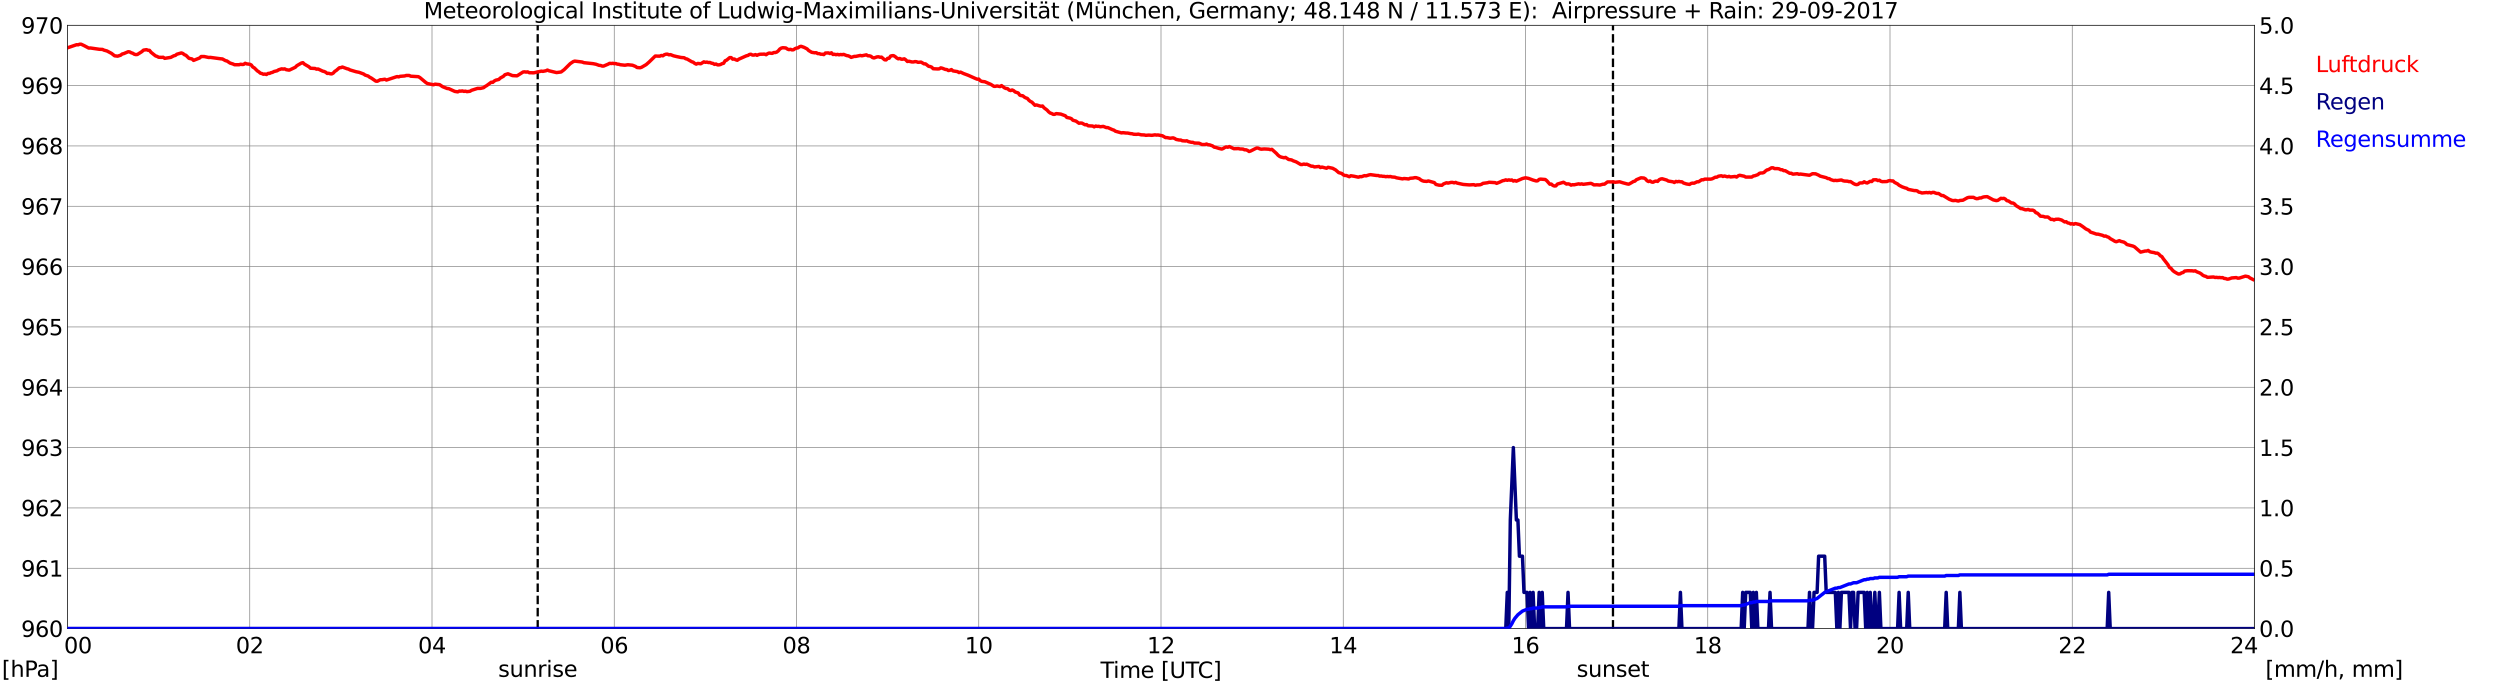 <?xml version="1.0" encoding="utf-8" standalone="no"?>
<!DOCTYPE svg PUBLIC "-//W3C//DTD SVG 1.1//EN"
  "http://www.w3.org/Graphics/SVG/1.1/DTD/svg11.dtd">
<svg xmlns:xlink="http://www.w3.org/1999/xlink" width="1085.4pt" height="296.64pt" viewBox="0 0 1085.4 296.64" xmlns="http://www.w3.org/2000/svg" version="1.1">
 <defs>
  <style type="text/css">*{stroke-linejoin: round; stroke-linecap: butt}</style>
 </defs>
 <g id="figure_1">
  <g id="patch_1">
   <path d="M 0 296.64 
L 1085.4 296.64 
L 1085.4 0 
L 0 0 
z
" style="fill: #ffffff"/>
  </g>
  <g id="axes_1">
   <g id="patch_2">
    <path d="M 29.306 272.909 
L 978.814 272.909 
L 978.814 10.976 
L 29.306 10.976 
z
" style="fill: #ffffff"/>
   </g>
   <g id="patch_3">
    <path d="M 978.814 272.909 
L 978.814 272.909 
L 978.814 10.976 
L 978.814 10.976 
z
" clip-path="url(#pe450ce0ae6)" style="fill: #d3d3d3; opacity: 0.25; stroke: #d3d3d3; stroke-linejoin: miter"/>
   </g>
   <g id="matplotlib.axis_1">
    <g id="xtick_1">
     <g id="line2d_1">
      <path d="M 29.306 272.909 
L 29.306 10.976 
" clip-path="url(#pe450ce0ae6)" style="fill: none; stroke: #808080; stroke-width: 0.3; stroke-linecap: square"/>
     </g>
     <g id="line2d_2"/>
     <g id="text_1">
      <!--    00 -->
      <g transform="translate(18.733 283.627) scale(0.095 -0.095)">
       <defs>
        <path id="DejaVuSans-20" transform="scale(0.016)"/>
        <path id="DejaVuSans-30" d="M 2034 4250 
Q 1547 4250 1301 3770 
Q 1056 3291 1056 2328 
Q 1056 1369 1301 889 
Q 1547 409 2034 409 
Q 2525 409 2770 889 
Q 3016 1369 3016 2328 
Q 3016 3291 2770 3770 
Q 2525 4250 2034 4250 
z
M 2034 4750 
Q 2819 4750 3233 4129 
Q 3647 3509 3647 2328 
Q 3647 1150 3233 529 
Q 2819 -91 2034 -91 
Q 1250 -91 836 529 
Q 422 1150 422 2328 
Q 422 3509 836 4129 
Q 1250 4750 2034 4750 
z
" transform="scale(0.016)"/>
       </defs>
       <use xlink:href="#DejaVuSans-20"/>
       <use xlink:href="#DejaVuSans-20" transform="translate(31.787 0)"/>
       <use xlink:href="#DejaVuSans-20" transform="translate(63.574 0)"/>
       <use xlink:href="#DejaVuSans-30" transform="translate(95.361 0)"/>
       <use xlink:href="#DejaVuSans-30" transform="translate(158.984 0)"/>
      </g>
     </g>
    </g>
    <g id="xtick_2">
     <g id="line2d_3">
      <path d="M 108.431 272.909 
L 108.431 10.976 
" clip-path="url(#pe450ce0ae6)" style="fill: none; stroke: #808080; stroke-width: 0.3; stroke-linecap: square"/>
     </g>
     <g id="line2d_4"/>
     <g id="text_2">
      <!-- 02 -->
      <g transform="translate(102.387 283.627) scale(0.095 -0.095)">
       <defs>
        <path id="DejaVuSans-32" d="M 1228 531 
L 3431 531 
L 3431 0 
L 469 0 
L 469 531 
Q 828 903 1448 1529 
Q 2069 2156 2228 2338 
Q 2531 2678 2651 2914 
Q 2772 3150 2772 3378 
Q 2772 3750 2511 3984 
Q 2250 4219 1831 4219 
Q 1534 4219 1204 4116 
Q 875 4013 500 3803 
L 500 4441 
Q 881 4594 1212 4672 
Q 1544 4750 1819 4750 
Q 2544 4750 2975 4387 
Q 3406 4025 3406 3419 
Q 3406 3131 3298 2873 
Q 3191 2616 2906 2266 
Q 2828 2175 2409 1742 
Q 1991 1309 1228 531 
z
" transform="scale(0.016)"/>
       </defs>
       <use xlink:href="#DejaVuSans-30"/>
       <use xlink:href="#DejaVuSans-32" transform="translate(63.623 0)"/>
      </g>
     </g>
    </g>
    <g id="xtick_3">
     <g id="line2d_5">
      <path d="M 187.557 272.909 
L 187.557 10.976 
" clip-path="url(#pe450ce0ae6)" style="fill: none; stroke: #808080; stroke-width: 0.3; stroke-linecap: square"/>
     </g>
     <g id="line2d_6"/>
     <g id="text_3">
      <!-- 04 -->
      <g transform="translate(181.513 283.627) scale(0.095 -0.095)">
       <defs>
        <path id="DejaVuSans-34" d="M 2419 4116 
L 825 1625 
L 2419 1625 
L 2419 4116 
z
M 2253 4666 
L 3047 4666 
L 3047 1625 
L 3713 1625 
L 3713 1100 
L 3047 1100 
L 3047 0 
L 2419 0 
L 2419 1100 
L 313 1100 
L 313 1709 
L 2253 4666 
z
" transform="scale(0.016)"/>
       </defs>
       <use xlink:href="#DejaVuSans-30"/>
       <use xlink:href="#DejaVuSans-34" transform="translate(63.623 0)"/>
      </g>
     </g>
    </g>
    <g id="xtick_4">
     <g id="line2d_7">
      <path d="M 266.683 272.909 
L 266.683 10.976 
" clip-path="url(#pe450ce0ae6)" style="fill: none; stroke: #808080; stroke-width: 0.3; stroke-linecap: square"/>
     </g>
     <g id="line2d_8"/>
     <g id="text_4">
      <!-- 06 -->
      <g transform="translate(260.638 283.627) scale(0.095 -0.095)">
       <defs>
        <path id="DejaVuSans-36" d="M 2113 2584 
Q 1688 2584 1439 2293 
Q 1191 2003 1191 1497 
Q 1191 994 1439 701 
Q 1688 409 2113 409 
Q 2538 409 2786 701 
Q 3034 994 3034 1497 
Q 3034 2003 2786 2293 
Q 2538 2584 2113 2584 
z
M 3366 4563 
L 3366 3988 
Q 3128 4100 2886 4159 
Q 2644 4219 2406 4219 
Q 1781 4219 1451 3797 
Q 1122 3375 1075 2522 
Q 1259 2794 1537 2939 
Q 1816 3084 2150 3084 
Q 2853 3084 3261 2657 
Q 3669 2231 3669 1497 
Q 3669 778 3244 343 
Q 2819 -91 2113 -91 
Q 1303 -91 875 529 
Q 447 1150 447 2328 
Q 447 3434 972 4092 
Q 1497 4750 2381 4750 
Q 2619 4750 2861 4703 
Q 3103 4656 3366 4563 
z
" transform="scale(0.016)"/>
       </defs>
       <use xlink:href="#DejaVuSans-30"/>
       <use xlink:href="#DejaVuSans-36" transform="translate(63.623 0)"/>
      </g>
     </g>
    </g>
    <g id="xtick_5">
     <g id="line2d_9">
      <path d="M 345.808 272.909 
L 345.808 10.976 
" clip-path="url(#pe450ce0ae6)" style="fill: none; stroke: #808080; stroke-width: 0.3; stroke-linecap: square"/>
     </g>
     <g id="line2d_10"/>
     <g id="text_5">
      <!-- 08 -->
      <g transform="translate(339.764 283.627) scale(0.095 -0.095)">
       <defs>
        <path id="DejaVuSans-38" d="M 2034 2216 
Q 1584 2216 1326 1975 
Q 1069 1734 1069 1313 
Q 1069 891 1326 650 
Q 1584 409 2034 409 
Q 2484 409 2743 651 
Q 3003 894 3003 1313 
Q 3003 1734 2745 1975 
Q 2488 2216 2034 2216 
z
M 1403 2484 
Q 997 2584 770 2862 
Q 544 3141 544 3541 
Q 544 4100 942 4425 
Q 1341 4750 2034 4750 
Q 2731 4750 3128 4425 
Q 3525 4100 3525 3541 
Q 3525 3141 3298 2862 
Q 3072 2584 2669 2484 
Q 3125 2378 3379 2068 
Q 3634 1759 3634 1313 
Q 3634 634 3220 271 
Q 2806 -91 2034 -91 
Q 1263 -91 848 271 
Q 434 634 434 1313 
Q 434 1759 690 2068 
Q 947 2378 1403 2484 
z
M 1172 3481 
Q 1172 3119 1398 2916 
Q 1625 2713 2034 2713 
Q 2441 2713 2670 2916 
Q 2900 3119 2900 3481 
Q 2900 3844 2670 4047 
Q 2441 4250 2034 4250 
Q 1625 4250 1398 4047 
Q 1172 3844 1172 3481 
z
" transform="scale(0.016)"/>
       </defs>
       <use xlink:href="#DejaVuSans-30"/>
       <use xlink:href="#DejaVuSans-38" transform="translate(63.623 0)"/>
      </g>
     </g>
    </g>
    <g id="xtick_6">
     <g id="line2d_11">
      <path d="M 424.934 272.909 
L 424.934 10.976 
" clip-path="url(#pe450ce0ae6)" style="fill: none; stroke: #808080; stroke-width: 0.3; stroke-linecap: square"/>
     </g>
     <g id="line2d_12"/>
     <g id="text_6">
      <!-- 10 -->
      <g transform="translate(418.89 283.627) scale(0.095 -0.095)">
       <defs>
        <path id="DejaVuSans-31" d="M 794 531 
L 1825 531 
L 1825 4091 
L 703 3866 
L 703 4441 
L 1819 4666 
L 2450 4666 
L 2450 531 
L 3481 531 
L 3481 0 
L 794 0 
L 794 531 
z
" transform="scale(0.016)"/>
       </defs>
       <use xlink:href="#DejaVuSans-31"/>
       <use xlink:href="#DejaVuSans-30" transform="translate(63.623 0)"/>
      </g>
     </g>
    </g>
    <g id="xtick_7">
     <g id="line2d_13">
      <path d="M 504.06 272.909 
L 504.06 10.976 
" clip-path="url(#pe450ce0ae6)" style="fill: none; stroke: #808080; stroke-width: 0.3; stroke-linecap: square"/>
     </g>
     <g id="line2d_14"/>
     <g id="text_7">
      <!-- 12 -->
      <g transform="translate(498.015 283.627) scale(0.095 -0.095)">
       <use xlink:href="#DejaVuSans-31"/>
       <use xlink:href="#DejaVuSans-32" transform="translate(63.623 0)"/>
      </g>
     </g>
    </g>
    <g id="xtick_8">
     <g id="line2d_15">
      <path d="M 583.185 272.909 
L 583.185 10.976 
" clip-path="url(#pe450ce0ae6)" style="fill: none; stroke: #808080; stroke-width: 0.3; stroke-linecap: square"/>
     </g>
     <g id="line2d_16"/>
     <g id="text_8">
      <!-- 14 -->
      <g transform="translate(577.141 283.627) scale(0.095 -0.095)">
       <use xlink:href="#DejaVuSans-31"/>
       <use xlink:href="#DejaVuSans-34" transform="translate(63.623 0)"/>
      </g>
     </g>
    </g>
    <g id="xtick_9">
     <g id="line2d_17">
      <path d="M 662.311 272.909 
L 662.311 10.976 
" clip-path="url(#pe450ce0ae6)" style="fill: none; stroke: #808080; stroke-width: 0.3; stroke-linecap: square"/>
     </g>
     <g id="line2d_18"/>
     <g id="text_9">
      <!-- 16 -->
      <g transform="translate(656.267 283.627) scale(0.095 -0.095)">
       <use xlink:href="#DejaVuSans-31"/>
       <use xlink:href="#DejaVuSans-36" transform="translate(63.623 0)"/>
      </g>
     </g>
    </g>
    <g id="xtick_10">
     <g id="line2d_19">
      <path d="M 741.437 272.909 
L 741.437 10.976 
" clip-path="url(#pe450ce0ae6)" style="fill: none; stroke: #808080; stroke-width: 0.3; stroke-linecap: square"/>
     </g>
     <g id="line2d_20"/>
     <g id="text_10">
      <!-- 18 -->
      <g transform="translate(735.392 283.627) scale(0.095 -0.095)">
       <use xlink:href="#DejaVuSans-31"/>
       <use xlink:href="#DejaVuSans-38" transform="translate(63.623 0)"/>
      </g>
     </g>
    </g>
    <g id="xtick_11">
     <g id="line2d_21">
      <path d="M 820.562 272.909 
L 820.562 10.976 
" clip-path="url(#pe450ce0ae6)" style="fill: none; stroke: #808080; stroke-width: 0.3; stroke-linecap: square"/>
     </g>
     <g id="line2d_22"/>
     <g id="text_11">
      <!-- 20 -->
      <g transform="translate(814.518 283.627) scale(0.095 -0.095)">
       <use xlink:href="#DejaVuSans-32"/>
       <use xlink:href="#DejaVuSans-30" transform="translate(63.623 0)"/>
      </g>
     </g>
    </g>
    <g id="xtick_12">
     <g id="line2d_23">
      <path d="M 899.688 272.909 
L 899.688 10.976 
" clip-path="url(#pe450ce0ae6)" style="fill: none; stroke: #808080; stroke-width: 0.3; stroke-linecap: square"/>
     </g>
     <g id="line2d_24"/>
     <g id="text_12">
      <!-- 22 -->
      <g transform="translate(893.644 283.627) scale(0.095 -0.095)">
       <use xlink:href="#DejaVuSans-32"/>
       <use xlink:href="#DejaVuSans-32" transform="translate(63.623 0)"/>
      </g>
     </g>
    </g>
    <g id="xtick_13">
     <g id="line2d_25">
      <path d="M 978.814 272.909 
L 978.814 10.976 
" clip-path="url(#pe450ce0ae6)" style="fill: none; stroke: #808080; stroke-width: 0.3; stroke-linecap: square"/>
     </g>
     <g id="line2d_26"/>
     <g id="text_13">
      <!-- 24    -->
      <g transform="translate(968.241 283.627) scale(0.095 -0.095)">
       <use xlink:href="#DejaVuSans-32"/>
       <use xlink:href="#DejaVuSans-34" transform="translate(63.623 0)"/>
       <use xlink:href="#DejaVuSans-20" transform="translate(127.246 0)"/>
       <use xlink:href="#DejaVuSans-20" transform="translate(159.033 0)"/>
       <use xlink:href="#DejaVuSans-20" transform="translate(190.82 0)"/>
      </g>
     </g>
    </g>
    <g id="text_14">
     <!-- Time [UTC] -->
     <g transform="translate(477.806 294.322) scale(0.095 -0.095)">
      <defs>
       <path id="DejaVuSans-54" d="M -19 4666 
L 3928 4666 
L 3928 4134 
L 2272 4134 
L 2272 0 
L 1638 0 
L 1638 4134 
L -19 4134 
L -19 4666 
z
" transform="scale(0.016)"/>
       <path id="DejaVuSans-69" d="M 603 3500 
L 1178 3500 
L 1178 0 
L 603 0 
L 603 3500 
z
M 603 4863 
L 1178 4863 
L 1178 4134 
L 603 4134 
L 603 4863 
z
" transform="scale(0.016)"/>
       <path id="DejaVuSans-6d" d="M 3328 2828 
Q 3544 3216 3844 3400 
Q 4144 3584 4550 3584 
Q 5097 3584 5394 3201 
Q 5691 2819 5691 2113 
L 5691 0 
L 5113 0 
L 5113 2094 
Q 5113 2597 4934 2840 
Q 4756 3084 4391 3084 
Q 3944 3084 3684 2787 
Q 3425 2491 3425 1978 
L 3425 0 
L 2847 0 
L 2847 2094 
Q 2847 2600 2669 2842 
Q 2491 3084 2119 3084 
Q 1678 3084 1418 2786 
Q 1159 2488 1159 1978 
L 1159 0 
L 581 0 
L 581 3500 
L 1159 3500 
L 1159 2956 
Q 1356 3278 1631 3431 
Q 1906 3584 2284 3584 
Q 2666 3584 2933 3390 
Q 3200 3197 3328 2828 
z
" transform="scale(0.016)"/>
       <path id="DejaVuSans-65" d="M 3597 1894 
L 3597 1613 
L 953 1613 
Q 991 1019 1311 708 
Q 1631 397 2203 397 
Q 2534 397 2845 478 
Q 3156 559 3463 722 
L 3463 178 
Q 3153 47 2828 -22 
Q 2503 -91 2169 -91 
Q 1331 -91 842 396 
Q 353 884 353 1716 
Q 353 2575 817 3079 
Q 1281 3584 2069 3584 
Q 2775 3584 3186 3129 
Q 3597 2675 3597 1894 
z
M 3022 2063 
Q 3016 2534 2758 2815 
Q 2500 3097 2075 3097 
Q 1594 3097 1305 2825 
Q 1016 2553 972 2059 
L 3022 2063 
z
" transform="scale(0.016)"/>
       <path id="DejaVuSans-5b" d="M 550 4863 
L 1875 4863 
L 1875 4416 
L 1125 4416 
L 1125 -397 
L 1875 -397 
L 1875 -844 
L 550 -844 
L 550 4863 
z
" transform="scale(0.016)"/>
       <path id="DejaVuSans-55" d="M 556 4666 
L 1191 4666 
L 1191 1831 
Q 1191 1081 1462 751 
Q 1734 422 2344 422 
Q 2950 422 3222 751 
Q 3494 1081 3494 1831 
L 3494 4666 
L 4128 4666 
L 4128 1753 
Q 4128 841 3676 375 
Q 3225 -91 2344 -91 
Q 1459 -91 1007 375 
Q 556 841 556 1753 
L 556 4666 
z
" transform="scale(0.016)"/>
       <path id="DejaVuSans-43" d="M 4122 4306 
L 4122 3641 
Q 3803 3938 3442 4084 
Q 3081 4231 2675 4231 
Q 1875 4231 1450 3742 
Q 1025 3253 1025 2328 
Q 1025 1406 1450 917 
Q 1875 428 2675 428 
Q 3081 428 3442 575 
Q 3803 722 4122 1019 
L 4122 359 
Q 3791 134 3420 21 
Q 3050 -91 2638 -91 
Q 1578 -91 968 557 
Q 359 1206 359 2328 
Q 359 3453 968 4101 
Q 1578 4750 2638 4750 
Q 3056 4750 3426 4639 
Q 3797 4528 4122 4306 
z
" transform="scale(0.016)"/>
       <path id="DejaVuSans-5d" d="M 1947 4863 
L 1947 -844 
L 622 -844 
L 622 -397 
L 1369 -397 
L 1369 4416 
L 622 4416 
L 622 4863 
L 1947 4863 
z
" transform="scale(0.016)"/>
      </defs>
      <use xlink:href="#DejaVuSans-54"/>
      <use xlink:href="#DejaVuSans-69" transform="translate(57.959 0)"/>
      <use xlink:href="#DejaVuSans-6d" transform="translate(85.742 0)"/>
      <use xlink:href="#DejaVuSans-65" transform="translate(183.154 0)"/>
      <use xlink:href="#DejaVuSans-20" transform="translate(244.678 0)"/>
      <use xlink:href="#DejaVuSans-5b" transform="translate(276.465 0)"/>
      <use xlink:href="#DejaVuSans-55" transform="translate(315.479 0)"/>
      <use xlink:href="#DejaVuSans-54" transform="translate(388.672 0)"/>
      <use xlink:href="#DejaVuSans-43" transform="translate(443.881 0)"/>
      <use xlink:href="#DejaVuSans-5d" transform="translate(513.705 0)"/>
     </g>
    </g>
   </g>
   <g id="matplotlib.axis_2">
    <g id="ytick_1">
     <g id="line2d_27">
      <path d="M 29.306 272.909 
L 978.814 272.909 
" clip-path="url(#pe450ce0ae6)" style="fill: none; stroke: #808080; stroke-width: 0.3; stroke-linecap: square"/>
     </g>
     <g id="line2d_28"/>
     <g id="text_15">
      <!-- 960 -->
      <g transform="translate(9.173 276.518) scale(0.095 -0.095)">
       <defs>
        <path id="DejaVuSans-39" d="M 703 97 
L 703 672 
Q 941 559 1184 500 
Q 1428 441 1663 441 
Q 2288 441 2617 861 
Q 2947 1281 2994 2138 
Q 2813 1869 2534 1725 
Q 2256 1581 1919 1581 
Q 1219 1581 811 2004 
Q 403 2428 403 3163 
Q 403 3881 828 4315 
Q 1253 4750 1959 4750 
Q 2769 4750 3195 4129 
Q 3622 3509 3622 2328 
Q 3622 1225 3098 567 
Q 2575 -91 1691 -91 
Q 1453 -91 1209 -44 
Q 966 3 703 97 
z
M 1959 2075 
Q 2384 2075 2632 2365 
Q 2881 2656 2881 3163 
Q 2881 3666 2632 3958 
Q 2384 4250 1959 4250 
Q 1534 4250 1286 3958 
Q 1038 3666 1038 3163 
Q 1038 2656 1286 2365 
Q 1534 2075 1959 2075 
z
" transform="scale(0.016)"/>
       </defs>
       <use xlink:href="#DejaVuSans-39"/>
       <use xlink:href="#DejaVuSans-36" transform="translate(63.623 0)"/>
       <use xlink:href="#DejaVuSans-30" transform="translate(127.246 0)"/>
      </g>
     </g>
    </g>
    <g id="ytick_2">
     <g id="line2d_29">
      <path d="M 29.306 246.715 
L 978.814 246.715 
" clip-path="url(#pe450ce0ae6)" style="fill: none; stroke: #808080; stroke-width: 0.3; stroke-linecap: square"/>
     </g>
     <g id="line2d_30"/>
     <g id="text_16">
      <!-- 961 -->
      <g transform="translate(9.173 250.325) scale(0.095 -0.095)">
       <use xlink:href="#DejaVuSans-39"/>
       <use xlink:href="#DejaVuSans-36" transform="translate(63.623 0)"/>
       <use xlink:href="#DejaVuSans-31" transform="translate(127.246 0)"/>
      </g>
     </g>
    </g>
    <g id="ytick_3">
     <g id="line2d_31">
      <path d="M 29.306 220.522 
L 978.814 220.522 
" clip-path="url(#pe450ce0ae6)" style="fill: none; stroke: #808080; stroke-width: 0.3; stroke-linecap: square"/>
     </g>
     <g id="line2d_32"/>
     <g id="text_17">
      <!-- 962 -->
      <g transform="translate(9.173 224.131) scale(0.095 -0.095)">
       <use xlink:href="#DejaVuSans-39"/>
       <use xlink:href="#DejaVuSans-36" transform="translate(63.623 0)"/>
       <use xlink:href="#DejaVuSans-32" transform="translate(127.246 0)"/>
      </g>
     </g>
    </g>
    <g id="ytick_4">
     <g id="line2d_33">
      <path d="M 29.306 194.329 
L 978.814 194.329 
" clip-path="url(#pe450ce0ae6)" style="fill: none; stroke: #808080; stroke-width: 0.3; stroke-linecap: square"/>
     </g>
     <g id="line2d_34"/>
     <g id="text_18">
      <!-- 963 -->
      <g transform="translate(9.173 197.938) scale(0.095 -0.095)">
       <defs>
        <path id="DejaVuSans-33" d="M 2597 2516 
Q 3050 2419 3304 2112 
Q 3559 1806 3559 1356 
Q 3559 666 3084 287 
Q 2609 -91 1734 -91 
Q 1441 -91 1130 -33 
Q 819 25 488 141 
L 488 750 
Q 750 597 1062 519 
Q 1375 441 1716 441 
Q 2309 441 2620 675 
Q 2931 909 2931 1356 
Q 2931 1769 2642 2001 
Q 2353 2234 1838 2234 
L 1294 2234 
L 1294 2753 
L 1863 2753 
Q 2328 2753 2575 2939 
Q 2822 3125 2822 3475 
Q 2822 3834 2567 4026 
Q 2313 4219 1838 4219 
Q 1578 4219 1281 4162 
Q 984 4106 628 3988 
L 628 4550 
Q 988 4650 1302 4700 
Q 1616 4750 1894 4750 
Q 2613 4750 3031 4423 
Q 3450 4097 3450 3541 
Q 3450 3153 3228 2886 
Q 3006 2619 2597 2516 
z
" transform="scale(0.016)"/>
       </defs>
       <use xlink:href="#DejaVuSans-39"/>
       <use xlink:href="#DejaVuSans-36" transform="translate(63.623 0)"/>
       <use xlink:href="#DejaVuSans-33" transform="translate(127.246 0)"/>
      </g>
     </g>
    </g>
    <g id="ytick_5">
     <g id="line2d_35">
      <path d="M 29.306 168.136 
L 978.814 168.136 
" clip-path="url(#pe450ce0ae6)" style="fill: none; stroke: #808080; stroke-width: 0.3; stroke-linecap: square"/>
     </g>
     <g id="line2d_36"/>
     <g id="text_19">
      <!-- 964 -->
      <g transform="translate(9.173 171.745) scale(0.095 -0.095)">
       <use xlink:href="#DejaVuSans-39"/>
       <use xlink:href="#DejaVuSans-36" transform="translate(63.623 0)"/>
       <use xlink:href="#DejaVuSans-34" transform="translate(127.246 0)"/>
      </g>
     </g>
    </g>
    <g id="ytick_6">
     <g id="line2d_37">
      <path d="M 29.306 141.942 
L 978.814 141.942 
" clip-path="url(#pe450ce0ae6)" style="fill: none; stroke: #808080; stroke-width: 0.3; stroke-linecap: square"/>
     </g>
     <g id="line2d_38"/>
     <g id="text_20">
      <!-- 965 -->
      <g transform="translate(9.173 145.551) scale(0.095 -0.095)">
       <defs>
        <path id="DejaVuSans-35" d="M 691 4666 
L 3169 4666 
L 3169 4134 
L 1269 4134 
L 1269 2991 
Q 1406 3038 1543 3061 
Q 1681 3084 1819 3084 
Q 2600 3084 3056 2656 
Q 3513 2228 3513 1497 
Q 3513 744 3044 326 
Q 2575 -91 1722 -91 
Q 1428 -91 1123 -41 
Q 819 9 494 109 
L 494 744 
Q 775 591 1075 516 
Q 1375 441 1709 441 
Q 2250 441 2565 725 
Q 2881 1009 2881 1497 
Q 2881 1984 2565 2268 
Q 2250 2553 1709 2553 
Q 1456 2553 1204 2497 
Q 953 2441 691 2322 
L 691 4666 
z
" transform="scale(0.016)"/>
       </defs>
       <use xlink:href="#DejaVuSans-39"/>
       <use xlink:href="#DejaVuSans-36" transform="translate(63.623 0)"/>
       <use xlink:href="#DejaVuSans-35" transform="translate(127.246 0)"/>
      </g>
     </g>
    </g>
    <g id="ytick_7">
     <g id="line2d_39">
      <path d="M 29.306 115.749 
L 978.814 115.749 
" clip-path="url(#pe450ce0ae6)" style="fill: none; stroke: #808080; stroke-width: 0.3; stroke-linecap: square"/>
     </g>
     <g id="line2d_40"/>
     <g id="text_21">
      <!-- 966 -->
      <g transform="translate(9.173 119.358) scale(0.095 -0.095)">
       <use xlink:href="#DejaVuSans-39"/>
       <use xlink:href="#DejaVuSans-36" transform="translate(63.623 0)"/>
       <use xlink:href="#DejaVuSans-36" transform="translate(127.246 0)"/>
      </g>
     </g>
    </g>
    <g id="ytick_8">
     <g id="line2d_41">
      <path d="M 29.306 89.556 
L 978.814 89.556 
" clip-path="url(#pe450ce0ae6)" style="fill: none; stroke: #808080; stroke-width: 0.3; stroke-linecap: square"/>
     </g>
     <g id="line2d_42"/>
     <g id="text_22">
      <!-- 967 -->
      <g transform="translate(9.173 93.165) scale(0.095 -0.095)">
       <defs>
        <path id="DejaVuSans-37" d="M 525 4666 
L 3525 4666 
L 3525 4397 
L 1831 0 
L 1172 0 
L 2766 4134 
L 525 4134 
L 525 4666 
z
" transform="scale(0.016)"/>
       </defs>
       <use xlink:href="#DejaVuSans-39"/>
       <use xlink:href="#DejaVuSans-36" transform="translate(63.623 0)"/>
       <use xlink:href="#DejaVuSans-37" transform="translate(127.246 0)"/>
      </g>
     </g>
    </g>
    <g id="ytick_9">
     <g id="line2d_43">
      <path d="M 29.306 63.362 
L 978.814 63.362 
" clip-path="url(#pe450ce0ae6)" style="fill: none; stroke: #808080; stroke-width: 0.3; stroke-linecap: square"/>
     </g>
     <g id="line2d_44"/>
     <g id="text_23">
      <!-- 968 -->
      <g transform="translate(9.173 66.972) scale(0.095 -0.095)">
       <use xlink:href="#DejaVuSans-39"/>
       <use xlink:href="#DejaVuSans-36" transform="translate(63.623 0)"/>
       <use xlink:href="#DejaVuSans-38" transform="translate(127.246 0)"/>
      </g>
     </g>
    </g>
    <g id="ytick_10">
     <g id="line2d_45">
      <path d="M 29.306 37.169 
L 978.814 37.169 
" clip-path="url(#pe450ce0ae6)" style="fill: none; stroke: #808080; stroke-width: 0.3; stroke-linecap: square"/>
     </g>
     <g id="line2d_46"/>
     <g id="text_24">
      <!-- 969 -->
      <g transform="translate(9.173 40.778) scale(0.095 -0.095)">
       <use xlink:href="#DejaVuSans-39"/>
       <use xlink:href="#DejaVuSans-36" transform="translate(63.623 0)"/>
       <use xlink:href="#DejaVuSans-39" transform="translate(127.246 0)"/>
      </g>
     </g>
    </g>
    <g id="ytick_11">
     <g id="line2d_47">
      <path d="M 29.306 10.976 
L 978.814 10.976 
" clip-path="url(#pe450ce0ae6)" style="fill: none; stroke: #808080; stroke-width: 0.3; stroke-linecap: square"/>
     </g>
     <g id="line2d_48"/>
     <g id="text_25">
      <!-- 970 -->
      <g transform="translate(9.173 14.585) scale(0.095 -0.095)">
       <use xlink:href="#DejaVuSans-39"/>
       <use xlink:href="#DejaVuSans-37" transform="translate(63.623 0)"/>
       <use xlink:href="#DejaVuSans-30" transform="translate(127.246 0)"/>
      </g>
     </g>
    </g>
   </g>
   <g id="line2d_49">
    <path d="M 233.45 272.909 
L 233.45 10.976 
" clip-path="url(#pe450ce0ae6)" style="fill: none; stroke-dasharray: 3.7,1.6; stroke-dashoffset: 0; stroke: #000000"/>
   </g>
   <g id="line2d_50">
    <path d="M 700.291 272.909 
L 700.291 10.976 
" clip-path="url(#pe450ce0ae6)" style="fill: none; stroke-dasharray: 3.7,1.6; stroke-dashoffset: 0; stroke: #000000"/>
   </g>
   <g id="line2d_51">
    <path d="M 29.306 20.755 
L 33.262 19.41 
L 33.921 19.462 
L 34.581 19.2 
L 35.24 19.2 
L 36.559 19.829 
L 38.537 20.877 
L 39.197 20.824 
L 43.153 21.401 
L 44.472 21.453 
L 45.131 21.767 
L 46.45 22.134 
L 48.428 23.182 
L 49.747 24.229 
L 51.065 24.387 
L 52.384 23.968 
L 53.043 23.444 
L 53.703 23.287 
L 55.681 22.448 
L 56.34 22.553 
L 57 22.92 
L 57.659 23.129 
L 58.319 23.548 
L 58.978 23.706 
L 59.637 23.653 
L 61.615 22.396 
L 62.275 21.767 
L 63.594 21.558 
L 64.253 21.82 
L 64.912 21.872 
L 65.572 22.71 
L 66.89 23.758 
L 67.55 24.282 
L 68.209 24.491 
L 68.869 24.858 
L 70.187 24.911 
L 70.847 24.858 
L 71.506 25.33 
L 72.825 25.12 
L 74.144 24.911 
L 75.462 24.229 
L 76.122 24.072 
L 76.781 23.548 
L 78.759 22.972 
L 79.419 23.234 
L 80.078 23.758 
L 80.737 24.02 
L 82.056 25.33 
L 83.375 25.592 
L 84.034 26.22 
L 86.672 25.172 
L 87.331 24.544 
L 88.65 24.544 
L 90.628 24.963 
L 91.288 24.911 
L 95.903 25.539 
L 96.563 25.592 
L 97.881 26.325 
L 98.541 26.482 
L 99.86 27.373 
L 101.178 27.792 
L 101.838 28.106 
L 103.816 28.106 
L 104.475 27.897 
L 105.135 28.001 
L 105.794 27.949 
L 106.453 27.477 
L 107.113 27.739 
L 108.431 27.897 
L 109.091 28.211 
L 109.75 29.101 
L 110.41 29.468 
L 111.728 30.778 
L 112.388 31.197 
L 113.047 31.773 
L 113.707 31.93 
L 114.366 32.245 
L 115.025 32.14 
L 115.685 32.349 
L 116.344 31.878 
L 117.003 31.878 
L 117.663 31.564 
L 118.322 31.406 
L 118.982 31.04 
L 120.3 30.725 
L 120.96 30.306 
L 122.278 29.887 
L 122.938 29.992 
L 123.597 29.887 
L 124.257 30.254 
L 125.575 30.464 
L 128.213 29.206 
L 128.872 28.525 
L 130.85 27.373 
L 131.51 27.216 
L 132.169 27.844 
L 134.147 28.997 
L 134.807 29.625 
L 136.785 29.73 
L 137.444 30.044 
L 138.104 29.94 
L 139.422 30.568 
L 140.082 30.883 
L 140.741 31.04 
L 141.4 31.354 
L 142.06 31.878 
L 142.719 31.826 
L 143.379 32.035 
L 144.038 32.087 
L 144.697 31.721 
L 145.357 30.987 
L 146.016 30.568 
L 147.335 29.416 
L 147.994 29.363 
L 148.654 29.101 
L 150.632 29.835 
L 151.291 29.992 
L 151.951 30.359 
L 154.588 31.145 
L 155.907 31.406 
L 157.885 32.14 
L 158.544 32.611 
L 159.863 33.03 
L 160.523 33.554 
L 161.182 33.869 
L 163.16 35.231 
L 163.819 35.283 
L 165.138 34.602 
L 165.798 34.602 
L 167.116 34.393 
L 167.776 34.759 
L 172.391 33.24 
L 173.051 33.397 
L 173.71 33.135 
L 175.029 33.03 
L 175.688 32.978 
L 176.348 32.769 
L 177.666 32.769 
L 178.326 33.083 
L 181.623 33.292 
L 182.282 33.659 
L 184.92 35.859 
L 185.579 36.278 
L 188.217 36.802 
L 188.876 36.54 
L 190.854 36.75 
L 192.173 37.64 
L 193.492 38.164 
L 194.151 38.426 
L 194.81 38.479 
L 197.448 39.684 
L 198.767 39.893 
L 199.426 39.526 
L 200.085 39.579 
L 200.745 39.474 
L 201.404 39.684 
L 202.063 39.579 
L 202.723 39.788 
L 204.042 39.631 
L 204.701 39.212 
L 207.339 38.374 
L 208.657 38.374 
L 209.976 38.06 
L 210.635 37.536 
L 211.295 37.169 
L 213.273 35.702 
L 213.932 35.755 
L 214.592 35.178 
L 215.251 34.812 
L 216.57 34.497 
L 217.229 33.869 
L 218.548 33.135 
L 219.207 32.454 
L 220.526 32.035 
L 222.504 32.821 
L 224.482 32.926 
L 227.12 31.249 
L 227.779 31.197 
L 228.439 31.302 
L 229.098 31.197 
L 229.757 31.564 
L 231.736 31.616 
L 235.033 30.883 
L 235.692 30.987 
L 237.011 30.725 
L 237.67 30.411 
L 238.329 30.725 
L 241.626 31.511 
L 243.604 31.249 
L 244.923 30.254 
L 246.242 28.944 
L 247.561 27.635 
L 248.88 26.744 
L 249.539 26.535 
L 252.176 26.849 
L 252.836 26.954 
L 253.495 27.216 
L 257.451 27.635 
L 258.77 27.897 
L 260.089 28.368 
L 260.748 28.42 
L 261.408 28.682 
L 262.067 28.682 
L 264.045 27.844 
L 264.705 27.477 
L 265.364 27.582 
L 266.023 27.477 
L 266.683 27.635 
L 267.342 27.582 
L 268.002 27.844 
L 268.661 27.897 
L 269.32 28.106 
L 271.298 28.316 
L 272.617 28.106 
L 274.595 28.316 
L 275.914 28.84 
L 276.573 29.311 
L 277.892 29.416 
L 278.552 29.206 
L 280.53 28.054 
L 281.849 26.901 
L 284.486 24.334 
L 286.464 24.387 
L 287.124 24.072 
L 287.783 24.229 
L 288.442 23.758 
L 289.102 23.548 
L 289.761 23.496 
L 290.42 23.81 
L 291.08 23.706 
L 292.399 24.229 
L 293.717 24.544 
L 295.696 24.963 
L 297.014 25.068 
L 297.674 25.487 
L 298.333 25.644 
L 300.311 26.796 
L 300.971 27.006 
L 301.63 27.53 
L 302.289 27.844 
L 302.949 27.53 
L 304.267 27.687 
L 305.586 26.849 
L 306.246 27.058 
L 306.905 26.954 
L 307.564 27.163 
L 308.224 27.111 
L 308.883 27.425 
L 309.543 27.53 
L 310.202 27.949 
L 310.861 27.792 
L 311.521 28.158 
L 312.18 28.158 
L 312.839 28.001 
L 313.499 27.635 
L 314.158 27.477 
L 314.818 26.377 
L 315.477 26.115 
L 316.796 25.015 
L 317.455 25.015 
L 318.114 25.696 
L 318.774 25.592 
L 319.433 25.958 
L 320.093 26.168 
L 320.752 25.696 
L 324.049 24.229 
L 324.708 24.072 
L 325.368 23.653 
L 326.027 23.548 
L 326.686 23.915 
L 327.346 23.915 
L 328.005 23.706 
L 328.665 24.02 
L 329.324 23.706 
L 329.983 23.548 
L 331.961 23.496 
L 332.621 23.758 
L 333.28 23.287 
L 333.94 23.025 
L 335.258 23.182 
L 335.918 22.815 
L 336.577 22.815 
L 337.236 22.606 
L 337.896 22.082 
L 338.555 21.296 
L 339.215 20.877 
L 339.874 20.72 
L 341.193 20.824 
L 341.852 21.296 
L 342.512 21.558 
L 343.171 21.401 
L 343.83 21.663 
L 344.49 21.61 
L 345.149 21.139 
L 345.808 20.877 
L 346.468 20.772 
L 347.127 20.3 
L 347.787 20.091 
L 349.105 20.562 
L 350.424 21.243 
L 351.083 21.924 
L 352.402 22.71 
L 353.721 22.92 
L 354.38 22.867 
L 355.04 23.287 
L 355.699 23.287 
L 356.359 23.548 
L 357.018 23.548 
L 357.677 23.706 
L 358.337 23.025 
L 359.655 22.972 
L 360.315 23.234 
L 360.974 22.92 
L 361.634 23.653 
L 362.293 23.548 
L 362.952 23.758 
L 363.612 23.601 
L 364.271 23.81 
L 364.93 23.653 
L 365.59 23.758 
L 366.249 23.601 
L 367.568 24.125 
L 368.227 24.229 
L 368.887 24.491 
L 369.546 24.911 
L 370.865 24.491 
L 371.524 24.491 
L 373.502 24.072 
L 374.162 24.229 
L 376.14 23.81 
L 376.799 24.229 
L 377.459 24.229 
L 378.118 24.439 
L 378.777 24.963 
L 379.437 25.172 
L 380.756 24.701 
L 381.415 24.649 
L 382.074 24.858 
L 382.734 24.806 
L 384.053 25.958 
L 384.712 26.011 
L 385.371 25.33 
L 386.031 25.277 
L 386.69 24.334 
L 387.349 24.177 
L 388.009 24.177 
L 388.668 24.596 
L 389.328 25.172 
L 389.987 25.539 
L 390.646 25.382 
L 391.306 25.696 
L 391.965 25.696 
L 392.624 25.539 
L 393.284 26.011 
L 393.943 26.692 
L 394.603 26.587 
L 395.921 26.901 
L 396.581 26.901 
L 397.24 26.744 
L 397.899 26.796 
L 398.559 27.058 
L 399.878 26.954 
L 401.196 27.739 
L 401.856 27.739 
L 403.175 28.787 
L 403.834 28.892 
L 404.493 29.154 
L 405.153 29.835 
L 407.131 29.94 
L 407.79 29.887 
L 408.45 29.468 
L 409.109 29.625 
L 410.428 30.149 
L 411.087 30.202 
L 411.746 30.621 
L 412.406 30.516 
L 413.065 30.202 
L 413.725 30.778 
L 415.703 31.092 
L 416.362 31.511 
L 417.022 31.302 
L 418.34 31.93 
L 420.318 32.664 
L 423.615 34.131 
L 424.275 34.393 
L 424.934 34.34 
L 425.593 35.021 
L 426.253 35.335 
L 427.572 35.493 
L 430.209 36.645 
L 431.528 37.483 
L 432.187 37.483 
L 432.847 37.326 
L 434.165 37.588 
L 434.825 37.169 
L 436.144 38.164 
L 436.803 38.426 
L 437.462 38.479 
L 438.122 39.107 
L 438.781 39.317 
L 439.44 39.055 
L 440.1 39.369 
L 440.759 39.945 
L 442.078 40.365 
L 442.737 41.308 
L 443.397 41.517 
L 444.056 41.569 
L 444.716 42.146 
L 445.375 42.512 
L 446.034 42.722 
L 446.694 43.508 
L 447.353 44.032 
L 448.012 44.346 
L 449.331 45.708 
L 449.991 45.551 
L 451.309 45.97 
L 451.969 46.127 
L 452.628 46.022 
L 453.287 46.808 
L 454.606 47.803 
L 455.266 48.537 
L 455.925 49.061 
L 456.584 49.27 
L 457.244 49.637 
L 457.903 49.637 
L 458.563 49.323 
L 460.541 49.532 
L 462.519 50.266 
L 463.178 50.999 
L 464.497 51.261 
L 465.156 51.523 
L 465.816 52.204 
L 467.134 52.571 
L 468.453 53.514 
L 469.113 53.409 
L 469.772 53.461 
L 471.091 54.195 
L 471.75 54.09 
L 472.409 54.614 
L 474.388 54.719 
L 475.047 55.085 
L 475.706 54.719 
L 476.366 54.876 
L 477.025 54.823 
L 477.685 55.033 
L 479.003 54.876 
L 480.322 55.4 
L 480.981 55.4 
L 482.96 56.29 
L 483.619 56.5 
L 484.278 56.971 
L 486.916 57.705 
L 487.575 57.6 
L 488.894 57.757 
L 489.553 57.757 
L 490.872 58.019 
L 491.532 58.071 
L 492.191 58.281 
L 493.51 58.333 
L 494.169 58.228 
L 495.488 58.543 
L 496.807 58.595 
L 497.466 58.752 
L 498.785 58.648 
L 500.103 58.752 
L 501.422 58.543 
L 502.082 58.648 
L 502.741 58.595 
L 504.719 58.962 
L 506.038 59.748 
L 506.697 59.748 
L 508.016 60.01 
L 509.335 59.852 
L 509.994 60.114 
L 510.654 60.533 
L 511.972 60.795 
L 512.632 60.795 
L 513.291 61.11 
L 514.61 61.214 
L 515.269 61.11 
L 515.929 61.476 
L 517.247 61.791 
L 517.907 61.791 
L 518.566 62.105 
L 520.544 62.157 
L 521.863 62.734 
L 523.182 62.734 
L 523.841 62.524 
L 524.501 62.838 
L 525.16 62.891 
L 526.479 63.362 
L 527.138 63.886 
L 527.797 63.991 
L 529.116 64.41 
L 530.435 64.724 
L 531.094 64.462 
L 531.754 64.043 
L 532.413 63.781 
L 533.073 63.939 
L 533.732 63.624 
L 535.71 64.567 
L 537.688 64.515 
L 538.348 64.672 
L 539.666 64.724 
L 540.326 65.039 
L 540.985 65.039 
L 541.644 65.301 
L 542.304 65.772 
L 542.963 65.563 
L 544.941 64.567 
L 545.601 64.253 
L 546.26 64.305 
L 546.919 64.62 
L 547.579 64.777 
L 548.898 64.672 
L 550.876 64.777 
L 551.535 64.986 
L 552.195 64.829 
L 554.173 66.61 
L 554.832 67.344 
L 555.491 67.868 
L 556.151 68.182 
L 557.47 68.496 
L 558.129 68.339 
L 559.448 69.23 
L 560.766 69.439 
L 561.426 69.806 
L 562.745 70.277 
L 564.723 71.43 
L 565.382 71.43 
L 566.042 71.22 
L 566.701 71.377 
L 567.36 71.273 
L 569.338 72.163 
L 569.998 72.163 
L 570.657 72.478 
L 572.635 72.268 
L 573.295 72.74 
L 573.954 72.53 
L 575.932 73.054 
L 576.592 72.635 
L 578.57 73.054 
L 579.889 73.787 
L 581.207 74.94 
L 582.526 75.306 
L 583.185 75.883 
L 583.845 76.197 
L 584.504 76.197 
L 585.823 76.721 
L 586.482 76.302 
L 587.801 76.511 
L 589.779 76.93 
L 590.439 76.669 
L 591.098 76.721 
L 592.417 76.249 
L 593.076 76.354 
L 594.395 75.935 
L 595.054 75.83 
L 597.692 76.197 
L 598.351 76.197 
L 599.011 76.459 
L 599.67 76.407 
L 600.329 76.564 
L 600.989 76.564 
L 601.648 76.721 
L 602.307 76.616 
L 602.967 76.721 
L 603.626 76.616 
L 604.286 76.826 
L 605.604 76.93 
L 606.264 77.192 
L 608.901 77.664 
L 609.561 77.507 
L 610.879 77.611 
L 611.539 77.716 
L 612.198 77.402 
L 613.517 77.297 
L 614.176 77.14 
L 614.836 77.14 
L 616.154 77.559 
L 616.814 78.083 
L 617.473 78.45 
L 618.133 78.659 
L 619.451 78.764 
L 620.111 78.554 
L 622.748 79.288 
L 623.408 80.074 
L 624.726 80.388 
L 626.045 80.44 
L 626.705 79.864 
L 628.023 79.34 
L 628.683 79.497 
L 630.001 79.183 
L 630.661 79.183 
L 631.32 79.393 
L 631.98 79.183 
L 632.639 79.497 
L 635.276 80.074 
L 636.595 80.178 
L 637.914 80.283 
L 639.892 80.178 
L 640.552 80.44 
L 641.211 80.283 
L 642.53 80.231 
L 643.189 80.021 
L 643.848 79.602 
L 645.827 79.34 
L 646.486 79.131 
L 649.123 79.288 
L 649.783 79.602 
L 651.102 79.078 
L 652.42 78.45 
L 653.08 78.345 
L 653.739 78.083 
L 654.399 78.292 
L 655.058 78.083 
L 655.717 78.24 
L 656.377 78.135 
L 657.036 78.607 
L 657.695 78.397 
L 658.355 78.659 
L 660.992 77.507 
L 662.311 77.192 
L 663.63 77.454 
L 665.608 78.188 
L 666.927 78.554 
L 667.586 78.502 
L 668.246 77.873 
L 668.905 77.769 
L 670.883 77.926 
L 671.542 78.45 
L 672.861 79.969 
L 673.521 79.916 
L 674.18 80.493 
L 674.839 80.755 
L 675.499 80.702 
L 676.158 79.916 
L 678.796 79.131 
L 680.114 79.916 
L 680.774 79.812 
L 681.433 79.969 
L 682.092 80.388 
L 682.752 80.178 
L 683.411 80.231 
L 685.389 79.812 
L 686.049 79.969 
L 686.708 79.812 
L 687.368 80.021 
L 690.664 79.602 
L 691.324 79.864 
L 691.983 80.283 
L 693.302 80.231 
L 694.621 80.336 
L 695.939 79.969 
L 696.599 79.969 
L 697.918 78.974 
L 700.555 78.974 
L 701.215 79.131 
L 703.193 78.921 
L 704.511 79.34 
L 706.49 79.864 
L 707.149 79.969 
L 708.468 79.235 
L 709.127 78.816 
L 709.786 78.659 
L 710.446 78.031 
L 712.424 77.192 
L 713.743 77.297 
L 714.402 77.664 
L 715.062 78.45 
L 715.721 78.816 
L 716.38 78.554 
L 717.04 79.026 
L 717.699 79.131 
L 718.358 78.764 
L 719.018 78.607 
L 719.677 78.764 
L 720.337 78.031 
L 720.996 77.716 
L 721.655 77.611 
L 723.633 78.188 
L 724.293 78.607 
L 726.271 78.921 
L 726.93 79.235 
L 727.59 78.764 
L 728.249 78.921 
L 728.909 78.764 
L 729.568 78.921 
L 730.227 78.921 
L 730.887 79.445 
L 732.205 79.864 
L 733.524 80.074 
L 734.184 79.655 
L 734.843 79.497 
L 735.502 79.55 
L 736.821 78.921 
L 737.48 78.921 
L 738.799 78.031 
L 739.459 78.083 
L 740.118 77.769 
L 742.756 77.769 
L 743.415 77.611 
L 744.734 76.93 
L 745.393 76.93 
L 746.052 76.511 
L 747.371 76.302 
L 748.031 76.616 
L 748.69 76.407 
L 750.009 76.773 
L 750.668 76.564 
L 751.327 76.826 
L 753.306 76.616 
L 753.965 76.878 
L 754.624 76.354 
L 755.284 76.092 
L 757.262 76.511 
L 757.921 76.878 
L 760.559 76.878 
L 761.218 76.407 
L 761.878 76.302 
L 763.196 75.83 
L 763.856 75.254 
L 764.515 75.097 
L 765.174 75.097 
L 765.834 74.887 
L 766.493 74.259 
L 767.153 73.787 
L 767.812 73.63 
L 769.131 72.844 
L 769.79 72.844 
L 770.449 73.211 
L 771.768 73.211 
L 772.428 73.316 
L 773.087 73.682 
L 773.746 73.682 
L 774.406 74.102 
L 775.065 74.102 
L 777.043 75.254 
L 777.703 75.202 
L 778.362 75.621 
L 780.34 75.411 
L 781 75.673 
L 781.659 75.568 
L 785.615 76.092 
L 786.934 75.411 
L 788.253 75.464 
L 789.572 76.04 
L 790.231 76.459 
L 792.868 77.14 
L 793.528 77.507 
L 794.187 77.559 
L 794.847 77.978 
L 796.165 78.397 
L 796.825 78.292 
L 797.484 78.397 
L 799.462 78.135 
L 800.122 78.45 
L 800.781 78.607 
L 802.1 78.659 
L 802.759 78.869 
L 803.419 78.816 
L 804.737 79.707 
L 805.397 80.021 
L 806.056 80.178 
L 806.715 80.021 
L 807.375 79.445 
L 808.694 79.393 
L 809.353 78.921 
L 810.012 79.288 
L 810.672 79.445 
L 811.99 78.712 
L 812.65 78.816 
L 813.309 78.083 
L 814.628 78.031 
L 815.287 78.397 
L 815.947 78.24 
L 816.606 78.712 
L 817.265 78.869 
L 819.244 78.816 
L 819.903 78.502 
L 820.562 78.397 
L 821.222 78.554 
L 821.881 78.554 
L 822.541 79.183 
L 823.859 79.864 
L 824.519 80.44 
L 825.837 81.121 
L 827.156 81.593 
L 827.816 81.75 
L 828.475 82.221 
L 831.112 82.745 
L 831.772 82.745 
L 832.431 82.903 
L 833.091 83.426 
L 833.75 83.531 
L 834.409 83.793 
L 836.388 83.584 
L 837.047 83.688 
L 837.706 83.531 
L 838.366 83.793 
L 839.025 83.531 
L 839.684 83.531 
L 840.344 83.845 
L 841.003 84.003 
L 841.663 84.003 
L 842.981 84.893 
L 843.641 84.893 
L 846.278 86.517 
L 847.597 87.041 
L 848.256 87.093 
L 848.916 86.989 
L 850.235 87.303 
L 850.894 87.041 
L 852.213 86.936 
L 854.191 85.836 
L 854.85 85.679 
L 856.828 85.679 
L 857.488 86.046 
L 858.147 86.255 
L 858.806 86.203 
L 859.466 85.941 
L 860.125 85.941 
L 860.785 85.627 
L 861.444 85.469 
L 862.763 85.365 
L 865.4 86.779 
L 866.719 87.093 
L 867.378 86.989 
L 868.697 86.098 
L 869.357 86.203 
L 870.016 86.098 
L 870.675 86.465 
L 871.335 87.146 
L 871.994 87.251 
L 873.313 88.141 
L 873.972 88.141 
L 874.632 88.56 
L 875.291 89.294 
L 876.61 90.079 
L 877.269 90.551 
L 877.929 90.603 
L 879.247 91.075 
L 879.907 91.075 
L 880.566 90.918 
L 881.225 91.232 
L 882.544 91.232 
L 883.204 91.546 
L 883.863 92.332 
L 884.522 92.542 
L 885.182 93.118 
L 885.841 93.851 
L 887.16 93.956 
L 887.819 94.218 
L 889.138 94.218 
L 890.457 95.266 
L 891.116 95.213 
L 891.775 95.528 
L 892.435 95.213 
L 893.754 95.161 
L 895.072 95.528 
L 896.391 96.366 
L 897.051 96.261 
L 897.71 96.785 
L 898.369 96.89 
L 899.029 97.256 
L 899.688 97.099 
L 900.347 97.361 
L 901.007 97.047 
L 902.985 97.518 
L 904.304 98.409 
L 905.622 99.404 
L 906.941 100.033 
L 907.601 100.766 
L 908.919 101.185 
L 910.238 101.657 
L 910.898 101.657 
L 912.876 102.181 
L 913.535 102.547 
L 914.194 102.443 
L 914.854 102.809 
L 915.513 103.019 
L 916.173 103.595 
L 917.491 104.329 
L 918.151 104.748 
L 918.81 104.957 
L 920.129 104.486 
L 920.788 104.8 
L 922.107 105.114 
L 922.766 105.534 
L 923.426 106.162 
L 926.063 106.843 
L 926.723 107.158 
L 929.36 109.463 
L 931.338 108.991 
L 931.998 108.991 
L 932.657 108.729 
L 933.316 109.253 
L 933.976 109.463 
L 935.295 109.672 
L 935.954 109.934 
L 936.613 109.882 
L 937.273 110.301 
L 937.932 111.034 
L 938.592 111.401 
L 939.251 112.396 
L 941.229 114.911 
L 941.888 116.116 
L 942.548 116.482 
L 943.207 117.321 
L 943.867 117.897 
L 945.185 118.683 
L 945.845 118.997 
L 946.504 118.892 
L 947.163 118.473 
L 947.823 118.316 
L 948.482 117.687 
L 949.801 117.53 
L 951.779 117.582 
L 952.438 117.687 
L 953.098 117.582 
L 953.757 118.002 
L 955.076 118.525 
L 955.735 118.945 
L 956.395 119.521 
L 957.054 119.835 
L 957.714 119.992 
L 958.373 120.411 
L 961.01 120.254 
L 961.67 120.464 
L 962.329 120.411 
L 962.989 120.516 
L 963.648 120.464 
L 964.307 120.568 
L 964.967 120.516 
L 965.626 120.883 
L 966.285 120.935 
L 966.945 121.197 
L 967.604 121.145 
L 968.923 120.673 
L 970.242 120.568 
L 970.901 120.516 
L 971.561 120.778 
L 972.22 120.726 
L 974.857 119.887 
L 976.176 120.149 
L 976.836 120.673 
L 978.154 121.337 
L 978.154 121.337 
" clip-path="url(#pe450ce0ae6)" style="fill: none; stroke: #ff0000; stroke-width: 1.5; stroke-linecap: square"/>
   </g>
   <g id="patch_4">
    <path d="M 29.306 272.909 
L 29.306 10.976 
" style="fill: none; stroke: #000000; stroke-width: 0.3; stroke-linejoin: miter; stroke-linecap: square"/>
   </g>
   <g id="patch_5">
    <path d="M 29.306 272.909 
L 978.814 272.909 
" style="fill: none; stroke: #000000; stroke-width: 0.3; stroke-linejoin: miter; stroke-linecap: square"/>
   </g>
   <g id="patch_6">
    <path d="M 29.306 10.976 
L 978.814 10.976 
" style="fill: none; stroke: #000000; stroke-width: 0.3; stroke-linejoin: miter; stroke-linecap: square"/>
   </g>
   <g id="text_26">
    <!-- sunrise -->
    <g transform="translate(216.285 293.863) scale(0.095 -0.095)">
     <defs>
      <path id="DejaVuSans-73" d="M 2834 3397 
L 2834 2853 
Q 2591 2978 2328 3040 
Q 2066 3103 1784 3103 
Q 1356 3103 1142 2972 
Q 928 2841 928 2578 
Q 928 2378 1081 2264 
Q 1234 2150 1697 2047 
L 1894 2003 
Q 2506 1872 2764 1633 
Q 3022 1394 3022 966 
Q 3022 478 2636 193 
Q 2250 -91 1575 -91 
Q 1294 -91 989 -36 
Q 684 19 347 128 
L 347 722 
Q 666 556 975 473 
Q 1284 391 1588 391 
Q 1994 391 2212 530 
Q 2431 669 2431 922 
Q 2431 1156 2273 1281 
Q 2116 1406 1581 1522 
L 1381 1569 
Q 847 1681 609 1914 
Q 372 2147 372 2553 
Q 372 3047 722 3315 
Q 1072 3584 1716 3584 
Q 2034 3584 2315 3537 
Q 2597 3491 2834 3397 
z
" transform="scale(0.016)"/>
      <path id="DejaVuSans-75" d="M 544 1381 
L 544 3500 
L 1119 3500 
L 1119 1403 
Q 1119 906 1312 657 
Q 1506 409 1894 409 
Q 2359 409 2629 706 
Q 2900 1003 2900 1516 
L 2900 3500 
L 3475 3500 
L 3475 0 
L 2900 0 
L 2900 538 
Q 2691 219 2414 64 
Q 2138 -91 1772 -91 
Q 1169 -91 856 284 
Q 544 659 544 1381 
z
M 1991 3584 
L 1991 3584 
z
" transform="scale(0.016)"/>
      <path id="DejaVuSans-6e" d="M 3513 2113 
L 3513 0 
L 2938 0 
L 2938 2094 
Q 2938 2591 2744 2837 
Q 2550 3084 2163 3084 
Q 1697 3084 1428 2787 
Q 1159 2491 1159 1978 
L 1159 0 
L 581 0 
L 581 3500 
L 1159 3500 
L 1159 2956 
Q 1366 3272 1645 3428 
Q 1925 3584 2291 3584 
Q 2894 3584 3203 3211 
Q 3513 2838 3513 2113 
z
" transform="scale(0.016)"/>
      <path id="DejaVuSans-72" d="M 2631 2963 
Q 2534 3019 2420 3045 
Q 2306 3072 2169 3072 
Q 1681 3072 1420 2755 
Q 1159 2438 1159 1844 
L 1159 0 
L 581 0 
L 581 3500 
L 1159 3500 
L 1159 2956 
Q 1341 3275 1631 3429 
Q 1922 3584 2338 3584 
Q 2397 3584 2469 3576 
Q 2541 3569 2628 3553 
L 2631 2963 
z
" transform="scale(0.016)"/>
     </defs>
     <use xlink:href="#DejaVuSans-73"/>
     <use xlink:href="#DejaVuSans-75" transform="translate(52.1 0)"/>
     <use xlink:href="#DejaVuSans-6e" transform="translate(115.479 0)"/>
     <use xlink:href="#DejaVuSans-72" transform="translate(178.857 0)"/>
     <use xlink:href="#DejaVuSans-69" transform="translate(219.971 0)"/>
     <use xlink:href="#DejaVuSans-73" transform="translate(247.754 0)"/>
     <use xlink:href="#DejaVuSans-65" transform="translate(299.854 0)"/>
    </g>
   </g>
   <g id="text_27">
    <!-- sunset -->
    <g transform="translate(684.537 293.863) scale(0.095 -0.095)">
     <defs>
      <path id="DejaVuSans-74" d="M 1172 4494 
L 1172 3500 
L 2356 3500 
L 2356 3053 
L 1172 3053 
L 1172 1153 
Q 1172 725 1289 603 
Q 1406 481 1766 481 
L 2356 481 
L 2356 0 
L 1766 0 
Q 1100 0 847 248 
Q 594 497 594 1153 
L 594 3053 
L 172 3053 
L 172 3500 
L 594 3500 
L 594 4494 
L 1172 4494 
z
" transform="scale(0.016)"/>
     </defs>
     <use xlink:href="#DejaVuSans-73"/>
     <use xlink:href="#DejaVuSans-75" transform="translate(52.1 0)"/>
     <use xlink:href="#DejaVuSans-6e" transform="translate(115.479 0)"/>
     <use xlink:href="#DejaVuSans-73" transform="translate(178.857 0)"/>
     <use xlink:href="#DejaVuSans-65" transform="translate(230.957 0)"/>
     <use xlink:href="#DejaVuSans-74" transform="translate(292.48 0)"/>
    </g>
   </g>
   <g id="text_28">
    <!-- [hPa] -->
    <g transform="translate(0.821 293.863) scale(0.095 -0.095)">
     <defs>
      <path id="DejaVuSans-68" d="M 3513 2113 
L 3513 0 
L 2938 0 
L 2938 2094 
Q 2938 2591 2744 2837 
Q 2550 3084 2163 3084 
Q 1697 3084 1428 2787 
Q 1159 2491 1159 1978 
L 1159 0 
L 581 0 
L 581 4863 
L 1159 4863 
L 1159 2956 
Q 1366 3272 1645 3428 
Q 1925 3584 2291 3584 
Q 2894 3584 3203 3211 
Q 3513 2838 3513 2113 
z
" transform="scale(0.016)"/>
      <path id="DejaVuSans-50" d="M 1259 4147 
L 1259 2394 
L 2053 2394 
Q 2494 2394 2734 2622 
Q 2975 2850 2975 3272 
Q 2975 3691 2734 3919 
Q 2494 4147 2053 4147 
L 1259 4147 
z
M 628 4666 
L 2053 4666 
Q 2838 4666 3239 4311 
Q 3641 3956 3641 3272 
Q 3641 2581 3239 2228 
Q 2838 1875 2053 1875 
L 1259 1875 
L 1259 0 
L 628 0 
L 628 4666 
z
" transform="scale(0.016)"/>
      <path id="DejaVuSans-61" d="M 2194 1759 
Q 1497 1759 1228 1600 
Q 959 1441 959 1056 
Q 959 750 1161 570 
Q 1363 391 1709 391 
Q 2188 391 2477 730 
Q 2766 1069 2766 1631 
L 2766 1759 
L 2194 1759 
z
M 3341 1997 
L 3341 0 
L 2766 0 
L 2766 531 
Q 2569 213 2275 61 
Q 1981 -91 1556 -91 
Q 1019 -91 701 211 
Q 384 513 384 1019 
Q 384 1609 779 1909 
Q 1175 2209 1959 2209 
L 2766 2209 
L 2766 2266 
Q 2766 2663 2505 2880 
Q 2244 3097 1772 3097 
Q 1472 3097 1187 3025 
Q 903 2953 641 2809 
L 641 3341 
Q 956 3463 1253 3523 
Q 1550 3584 1831 3584 
Q 2591 3584 2966 3190 
Q 3341 2797 3341 1997 
z
" transform="scale(0.016)"/>
     </defs>
     <use xlink:href="#DejaVuSans-5b"/>
     <use xlink:href="#DejaVuSans-68" transform="translate(39.014 0)"/>
     <use xlink:href="#DejaVuSans-50" transform="translate(102.393 0)"/>
     <use xlink:href="#DejaVuSans-61" transform="translate(158.195 0)"/>
     <use xlink:href="#DejaVuSans-5d" transform="translate(219.475 0)"/>
    </g>
   </g>
   <g id="text_29">
    <!-- Luftdruck -->
    <g style="fill: #ff0000" transform="translate(1005.4 31.291) scale(0.095 -0.095)">
     <defs>
      <path id="DejaVuSans-4c" d="M 628 4666 
L 1259 4666 
L 1259 531 
L 3531 531 
L 3531 0 
L 628 0 
L 628 4666 
z
" transform="scale(0.016)"/>
      <path id="DejaVuSans-66" d="M 2375 4863 
L 2375 4384 
L 1825 4384 
Q 1516 4384 1395 4259 
Q 1275 4134 1275 3809 
L 1275 3500 
L 2222 3500 
L 2222 3053 
L 1275 3053 
L 1275 0 
L 697 0 
L 697 3053 
L 147 3053 
L 147 3500 
L 697 3500 
L 697 3744 
Q 697 4328 969 4595 
Q 1241 4863 1831 4863 
L 2375 4863 
z
" transform="scale(0.016)"/>
      <path id="DejaVuSans-64" d="M 2906 2969 
L 2906 4863 
L 3481 4863 
L 3481 0 
L 2906 0 
L 2906 525 
Q 2725 213 2448 61 
Q 2172 -91 1784 -91 
Q 1150 -91 751 415 
Q 353 922 353 1747 
Q 353 2572 751 3078 
Q 1150 3584 1784 3584 
Q 2172 3584 2448 3432 
Q 2725 3281 2906 2969 
z
M 947 1747 
Q 947 1113 1208 752 
Q 1469 391 1925 391 
Q 2381 391 2643 752 
Q 2906 1113 2906 1747 
Q 2906 2381 2643 2742 
Q 2381 3103 1925 3103 
Q 1469 3103 1208 2742 
Q 947 2381 947 1747 
z
" transform="scale(0.016)"/>
      <path id="DejaVuSans-63" d="M 3122 3366 
L 3122 2828 
Q 2878 2963 2633 3030 
Q 2388 3097 2138 3097 
Q 1578 3097 1268 2742 
Q 959 2388 959 1747 
Q 959 1106 1268 751 
Q 1578 397 2138 397 
Q 2388 397 2633 464 
Q 2878 531 3122 666 
L 3122 134 
Q 2881 22 2623 -34 
Q 2366 -91 2075 -91 
Q 1284 -91 818 406 
Q 353 903 353 1747 
Q 353 2603 823 3093 
Q 1294 3584 2113 3584 
Q 2378 3584 2631 3529 
Q 2884 3475 3122 3366 
z
" transform="scale(0.016)"/>
      <path id="DejaVuSans-6b" d="M 581 4863 
L 1159 4863 
L 1159 1991 
L 2875 3500 
L 3609 3500 
L 1753 1863 
L 3688 0 
L 2938 0 
L 1159 1709 
L 1159 0 
L 581 0 
L 581 4863 
z
" transform="scale(0.016)"/>
     </defs>
     <use xlink:href="#DejaVuSans-4c"/>
     <use xlink:href="#DejaVuSans-75" transform="translate(53.963 0)"/>
     <use xlink:href="#DejaVuSans-66" transform="translate(117.342 0)"/>
     <use xlink:href="#DejaVuSans-74" transform="translate(150.797 0)"/>
     <use xlink:href="#DejaVuSans-64" transform="translate(190.006 0)"/>
     <use xlink:href="#DejaVuSans-72" transform="translate(253.482 0)"/>
     <use xlink:href="#DejaVuSans-75" transform="translate(294.596 0)"/>
     <use xlink:href="#DejaVuSans-63" transform="translate(357.975 0)"/>
     <use xlink:href="#DejaVuSans-6b" transform="translate(412.955 0)"/>
    </g>
   </g>
   <g id="text_30">
    <!-- Regen -->
    <g style="fill: #000080" transform="translate(1005.4 47.531) scale(0.095 -0.095)">
     <defs>
      <path id="DejaVuSans-52" d="M 2841 2188 
Q 3044 2119 3236 1894 
Q 3428 1669 3622 1275 
L 4263 0 
L 3584 0 
L 2988 1197 
Q 2756 1666 2539 1819 
Q 2322 1972 1947 1972 
L 1259 1972 
L 1259 0 
L 628 0 
L 628 4666 
L 2053 4666 
Q 2853 4666 3247 4331 
Q 3641 3997 3641 3322 
Q 3641 2881 3436 2590 
Q 3231 2300 2841 2188 
z
M 1259 4147 
L 1259 2491 
L 2053 2491 
Q 2509 2491 2742 2702 
Q 2975 2913 2975 3322 
Q 2975 3731 2742 3939 
Q 2509 4147 2053 4147 
L 1259 4147 
z
" transform="scale(0.016)"/>
      <path id="DejaVuSans-67" d="M 2906 1791 
Q 2906 2416 2648 2759 
Q 2391 3103 1925 3103 
Q 1463 3103 1205 2759 
Q 947 2416 947 1791 
Q 947 1169 1205 825 
Q 1463 481 1925 481 
Q 2391 481 2648 825 
Q 2906 1169 2906 1791 
z
M 3481 434 
Q 3481 -459 3084 -895 
Q 2688 -1331 1869 -1331 
Q 1566 -1331 1297 -1286 
Q 1028 -1241 775 -1147 
L 775 -588 
Q 1028 -725 1275 -790 
Q 1522 -856 1778 -856 
Q 2344 -856 2625 -561 
Q 2906 -266 2906 331 
L 2906 616 
Q 2728 306 2450 153 
Q 2172 0 1784 0 
Q 1141 0 747 490 
Q 353 981 353 1791 
Q 353 2603 747 3093 
Q 1141 3584 1784 3584 
Q 2172 3584 2450 3431 
Q 2728 3278 2906 2969 
L 2906 3500 
L 3481 3500 
L 3481 434 
z
" transform="scale(0.016)"/>
     </defs>
     <use xlink:href="#DejaVuSans-52"/>
     <use xlink:href="#DejaVuSans-65" transform="translate(64.982 0)"/>
     <use xlink:href="#DejaVuSans-67" transform="translate(126.506 0)"/>
     <use xlink:href="#DejaVuSans-65" transform="translate(189.982 0)"/>
     <use xlink:href="#DejaVuSans-6e" transform="translate(251.506 0)"/>
    </g>
   </g>
   <g id="text_31">
    <!-- Regensumme -->
    <g style="fill: #0000ff" transform="translate(1005.4 63.771) scale(0.095 -0.095)">
     <use xlink:href="#DejaVuSans-52"/>
     <use xlink:href="#DejaVuSans-65" transform="translate(64.982 0)"/>
     <use xlink:href="#DejaVuSans-67" transform="translate(126.506 0)"/>
     <use xlink:href="#DejaVuSans-65" transform="translate(189.982 0)"/>
     <use xlink:href="#DejaVuSans-6e" transform="translate(251.506 0)"/>
     <use xlink:href="#DejaVuSans-73" transform="translate(314.885 0)"/>
     <use xlink:href="#DejaVuSans-75" transform="translate(366.984 0)"/>
     <use xlink:href="#DejaVuSans-6d" transform="translate(430.363 0)"/>
     <use xlink:href="#DejaVuSans-6d" transform="translate(527.775 0)"/>
     <use xlink:href="#DejaVuSans-65" transform="translate(625.188 0)"/>
    </g>
   </g>
   <g id="text_32">
    <!-- Meteorological Institute of Ludwig-Maximilians-Universität (München, Germany; 48.148 N / 11.573 E):  Airpressure + Rain: 29-09-2017 -->
    <g transform="translate(183.991 7.976) scale(0.095 -0.095)">
     <defs>
      <path id="DejaVuSans-4d" d="M 628 4666 
L 1569 4666 
L 2759 1491 
L 3956 4666 
L 4897 4666 
L 4897 0 
L 4281 0 
L 4281 4097 
L 3078 897 
L 2444 897 
L 1241 4097 
L 1241 0 
L 628 0 
L 628 4666 
z
" transform="scale(0.016)"/>
      <path id="DejaVuSans-6f" d="M 1959 3097 
Q 1497 3097 1228 2736 
Q 959 2375 959 1747 
Q 959 1119 1226 758 
Q 1494 397 1959 397 
Q 2419 397 2687 759 
Q 2956 1122 2956 1747 
Q 2956 2369 2687 2733 
Q 2419 3097 1959 3097 
z
M 1959 3584 
Q 2709 3584 3137 3096 
Q 3566 2609 3566 1747 
Q 3566 888 3137 398 
Q 2709 -91 1959 -91 
Q 1206 -91 779 398 
Q 353 888 353 1747 
Q 353 2609 779 3096 
Q 1206 3584 1959 3584 
z
" transform="scale(0.016)"/>
      <path id="DejaVuSans-6c" d="M 603 4863 
L 1178 4863 
L 1178 0 
L 603 0 
L 603 4863 
z
" transform="scale(0.016)"/>
      <path id="DejaVuSans-49" d="M 628 4666 
L 1259 4666 
L 1259 0 
L 628 0 
L 628 4666 
z
" transform="scale(0.016)"/>
      <path id="DejaVuSans-77" d="M 269 3500 
L 844 3500 
L 1563 769 
L 2278 3500 
L 2956 3500 
L 3675 769 
L 4391 3500 
L 4966 3500 
L 4050 0 
L 3372 0 
L 2619 2869 
L 1863 0 
L 1184 0 
L 269 3500 
z
" transform="scale(0.016)"/>
      <path id="DejaVuSans-2d" d="M 313 2009 
L 1997 2009 
L 1997 1497 
L 313 1497 
L 313 2009 
z
" transform="scale(0.016)"/>
      <path id="DejaVuSans-78" d="M 3513 3500 
L 2247 1797 
L 3578 0 
L 2900 0 
L 1881 1375 
L 863 0 
L 184 0 
L 1544 1831 
L 300 3500 
L 978 3500 
L 1906 2253 
L 2834 3500 
L 3513 3500 
z
" transform="scale(0.016)"/>
      <path id="DejaVuSans-76" d="M 191 3500 
L 800 3500 
L 1894 563 
L 2988 3500 
L 3597 3500 
L 2284 0 
L 1503 0 
L 191 3500 
z
" transform="scale(0.016)"/>
      <path id="DejaVuSans-e4" d="M 2194 1759 
Q 1497 1759 1228 1600 
Q 959 1441 959 1056 
Q 959 750 1161 570 
Q 1363 391 1709 391 
Q 2188 391 2477 730 
Q 2766 1069 2766 1631 
L 2766 1759 
L 2194 1759 
z
M 3341 1997 
L 3341 0 
L 2766 0 
L 2766 531 
Q 2569 213 2275 61 
Q 1981 -91 1556 -91 
Q 1019 -91 701 211 
Q 384 513 384 1019 
Q 384 1609 779 1909 
Q 1175 2209 1959 2209 
L 2766 2209 
L 2766 2266 
Q 2766 2663 2505 2880 
Q 2244 3097 1772 3097 
Q 1472 3097 1187 3025 
Q 903 2953 641 2809 
L 641 3341 
Q 956 3463 1253 3523 
Q 1550 3584 1831 3584 
Q 2591 3584 2966 3190 
Q 3341 2797 3341 1997 
z
M 2150 4850 
L 2784 4850 
L 2784 4219 
L 2150 4219 
L 2150 4850 
z
M 928 4850 
L 1562 4850 
L 1562 4219 
L 928 4219 
L 928 4850 
z
" transform="scale(0.016)"/>
      <path id="DejaVuSans-28" d="M 1984 4856 
Q 1566 4138 1362 3434 
Q 1159 2731 1159 2009 
Q 1159 1288 1364 580 
Q 1569 -128 1984 -844 
L 1484 -844 
Q 1016 -109 783 600 
Q 550 1309 550 2009 
Q 550 2706 781 3412 
Q 1013 4119 1484 4856 
L 1984 4856 
z
" transform="scale(0.016)"/>
      <path id="DejaVuSans-fc" d="M 544 1381 
L 544 3500 
L 1119 3500 
L 1119 1403 
Q 1119 906 1312 657 
Q 1506 409 1894 409 
Q 2359 409 2629 706 
Q 2900 1003 2900 1516 
L 2900 3500 
L 3475 3500 
L 3475 0 
L 2900 0 
L 2900 538 
Q 2691 219 2414 64 
Q 2138 -91 1772 -91 
Q 1169 -91 856 284 
Q 544 659 544 1381 
z
M 1991 3584 
L 1991 3584 
z
M 2278 4850 
L 2912 4850 
L 2912 4219 
L 2278 4219 
L 2278 4850 
z
M 1056 4850 
L 1690 4850 
L 1690 4219 
L 1056 4219 
L 1056 4850 
z
" transform="scale(0.016)"/>
      <path id="DejaVuSans-2c" d="M 750 794 
L 1409 794 
L 1409 256 
L 897 -744 
L 494 -744 
L 750 256 
L 750 794 
z
" transform="scale(0.016)"/>
      <path id="DejaVuSans-47" d="M 3809 666 
L 3809 1919 
L 2778 1919 
L 2778 2438 
L 4434 2438 
L 4434 434 
Q 4069 175 3628 42 
Q 3188 -91 2688 -91 
Q 1594 -91 976 548 
Q 359 1188 359 2328 
Q 359 3472 976 4111 
Q 1594 4750 2688 4750 
Q 3144 4750 3555 4637 
Q 3966 4525 4313 4306 
L 4313 3634 
Q 3963 3931 3569 4081 
Q 3175 4231 2741 4231 
Q 1884 4231 1454 3753 
Q 1025 3275 1025 2328 
Q 1025 1384 1454 906 
Q 1884 428 2741 428 
Q 3075 428 3337 486 
Q 3600 544 3809 666 
z
" transform="scale(0.016)"/>
      <path id="DejaVuSans-79" d="M 2059 -325 
Q 1816 -950 1584 -1140 
Q 1353 -1331 966 -1331 
L 506 -1331 
L 506 -850 
L 844 -850 
Q 1081 -850 1212 -737 
Q 1344 -625 1503 -206 
L 1606 56 
L 191 3500 
L 800 3500 
L 1894 763 
L 2988 3500 
L 3597 3500 
L 2059 -325 
z
" transform="scale(0.016)"/>
      <path id="DejaVuSans-3b" d="M 750 3309 
L 1409 3309 
L 1409 2516 
L 750 2516 
L 750 3309 
z
M 750 794 
L 1409 794 
L 1409 256 
L 897 -744 
L 494 -744 
L 750 256 
L 750 794 
z
" transform="scale(0.016)"/>
      <path id="DejaVuSans-2e" d="M 684 794 
L 1344 794 
L 1344 0 
L 684 0 
L 684 794 
z
" transform="scale(0.016)"/>
      <path id="DejaVuSans-4e" d="M 628 4666 
L 1478 4666 
L 3547 763 
L 3547 4666 
L 4159 4666 
L 4159 0 
L 3309 0 
L 1241 3903 
L 1241 0 
L 628 0 
L 628 4666 
z
" transform="scale(0.016)"/>
      <path id="DejaVuSans-2f" d="M 1625 4666 
L 2156 4666 
L 531 -594 
L 0 -594 
L 1625 4666 
z
" transform="scale(0.016)"/>
      <path id="DejaVuSans-45" d="M 628 4666 
L 3578 4666 
L 3578 4134 
L 1259 4134 
L 1259 2753 
L 3481 2753 
L 3481 2222 
L 1259 2222 
L 1259 531 
L 3634 531 
L 3634 0 
L 628 0 
L 628 4666 
z
" transform="scale(0.016)"/>
      <path id="DejaVuSans-29" d="M 513 4856 
L 1013 4856 
Q 1481 4119 1714 3412 
Q 1947 2706 1947 2009 
Q 1947 1309 1714 600 
Q 1481 -109 1013 -844 
L 513 -844 
Q 928 -128 1133 580 
Q 1338 1288 1338 2009 
Q 1338 2731 1133 3434 
Q 928 4138 513 4856 
z
" transform="scale(0.016)"/>
      <path id="DejaVuSans-3a" d="M 750 794 
L 1409 794 
L 1409 0 
L 750 0 
L 750 794 
z
M 750 3309 
L 1409 3309 
L 1409 2516 
L 750 2516 
L 750 3309 
z
" transform="scale(0.016)"/>
      <path id="DejaVuSans-41" d="M 2188 4044 
L 1331 1722 
L 3047 1722 
L 2188 4044 
z
M 1831 4666 
L 2547 4666 
L 4325 0 
L 3669 0 
L 3244 1197 
L 1141 1197 
L 716 0 
L 50 0 
L 1831 4666 
z
" transform="scale(0.016)"/>
      <path id="DejaVuSans-70" d="M 1159 525 
L 1159 -1331 
L 581 -1331 
L 581 3500 
L 1159 3500 
L 1159 2969 
Q 1341 3281 1617 3432 
Q 1894 3584 2278 3584 
Q 2916 3584 3314 3078 
Q 3713 2572 3713 1747 
Q 3713 922 3314 415 
Q 2916 -91 2278 -91 
Q 1894 -91 1617 61 
Q 1341 213 1159 525 
z
M 3116 1747 
Q 3116 2381 2855 2742 
Q 2594 3103 2138 3103 
Q 1681 3103 1420 2742 
Q 1159 2381 1159 1747 
Q 1159 1113 1420 752 
Q 1681 391 2138 391 
Q 2594 391 2855 752 
Q 3116 1113 3116 1747 
z
" transform="scale(0.016)"/>
      <path id="DejaVuSans-2b" d="M 2944 4013 
L 2944 2272 
L 4684 2272 
L 4684 1741 
L 2944 1741 
L 2944 0 
L 2419 0 
L 2419 1741 
L 678 1741 
L 678 2272 
L 2419 2272 
L 2419 4013 
L 2944 4013 
z
" transform="scale(0.016)"/>
     </defs>
     <use xlink:href="#DejaVuSans-4d"/>
     <use xlink:href="#DejaVuSans-65" transform="translate(86.279 0)"/>
     <use xlink:href="#DejaVuSans-74" transform="translate(147.803 0)"/>
     <use xlink:href="#DejaVuSans-65" transform="translate(187.012 0)"/>
     <use xlink:href="#DejaVuSans-6f" transform="translate(248.535 0)"/>
     <use xlink:href="#DejaVuSans-72" transform="translate(309.717 0)"/>
     <use xlink:href="#DejaVuSans-6f" transform="translate(348.58 0)"/>
     <use xlink:href="#DejaVuSans-6c" transform="translate(409.762 0)"/>
     <use xlink:href="#DejaVuSans-6f" transform="translate(437.545 0)"/>
     <use xlink:href="#DejaVuSans-67" transform="translate(498.727 0)"/>
     <use xlink:href="#DejaVuSans-69" transform="translate(562.203 0)"/>
     <use xlink:href="#DejaVuSans-63" transform="translate(589.986 0)"/>
     <use xlink:href="#DejaVuSans-61" transform="translate(644.967 0)"/>
     <use xlink:href="#DejaVuSans-6c" transform="translate(706.246 0)"/>
     <use xlink:href="#DejaVuSans-20" transform="translate(734.029 0)"/>
     <use xlink:href="#DejaVuSans-49" transform="translate(765.816 0)"/>
     <use xlink:href="#DejaVuSans-6e" transform="translate(795.309 0)"/>
     <use xlink:href="#DejaVuSans-73" transform="translate(858.688 0)"/>
     <use xlink:href="#DejaVuSans-74" transform="translate(910.787 0)"/>
     <use xlink:href="#DejaVuSans-69" transform="translate(949.996 0)"/>
     <use xlink:href="#DejaVuSans-74" transform="translate(977.779 0)"/>
     <use xlink:href="#DejaVuSans-75" transform="translate(1016.988 0)"/>
     <use xlink:href="#DejaVuSans-74" transform="translate(1080.367 0)"/>
     <use xlink:href="#DejaVuSans-65" transform="translate(1119.576 0)"/>
     <use xlink:href="#DejaVuSans-20" transform="translate(1181.1 0)"/>
     <use xlink:href="#DejaVuSans-6f" transform="translate(1212.887 0)"/>
     <use xlink:href="#DejaVuSans-66" transform="translate(1274.068 0)"/>
     <use xlink:href="#DejaVuSans-20" transform="translate(1309.273 0)"/>
     <use xlink:href="#DejaVuSans-4c" transform="translate(1341.061 0)"/>
     <use xlink:href="#DejaVuSans-75" transform="translate(1395.023 0)"/>
     <use xlink:href="#DejaVuSans-64" transform="translate(1458.402 0)"/>
     <use xlink:href="#DejaVuSans-77" transform="translate(1521.879 0)"/>
     <use xlink:href="#DejaVuSans-69" transform="translate(1603.666 0)"/>
     <use xlink:href="#DejaVuSans-67" transform="translate(1631.449 0)"/>
     <use xlink:href="#DejaVuSans-2d" transform="translate(1694.926 0)"/>
     <use xlink:href="#DejaVuSans-4d" transform="translate(1731.01 0)"/>
     <use xlink:href="#DejaVuSans-61" transform="translate(1817.289 0)"/>
     <use xlink:href="#DejaVuSans-78" transform="translate(1878.568 0)"/>
     <use xlink:href="#DejaVuSans-69" transform="translate(1937.748 0)"/>
     <use xlink:href="#DejaVuSans-6d" transform="translate(1965.531 0)"/>
     <use xlink:href="#DejaVuSans-69" transform="translate(2062.943 0)"/>
     <use xlink:href="#DejaVuSans-6c" transform="translate(2090.727 0)"/>
     <use xlink:href="#DejaVuSans-69" transform="translate(2118.51 0)"/>
     <use xlink:href="#DejaVuSans-61" transform="translate(2146.293 0)"/>
     <use xlink:href="#DejaVuSans-6e" transform="translate(2207.572 0)"/>
     <use xlink:href="#DejaVuSans-73" transform="translate(2270.951 0)"/>
     <use xlink:href="#DejaVuSans-2d" transform="translate(2323.051 0)"/>
     <use xlink:href="#DejaVuSans-55" transform="translate(2359.135 0)"/>
     <use xlink:href="#DejaVuSans-6e" transform="translate(2432.328 0)"/>
     <use xlink:href="#DejaVuSans-69" transform="translate(2495.707 0)"/>
     <use xlink:href="#DejaVuSans-76" transform="translate(2523.49 0)"/>
     <use xlink:href="#DejaVuSans-65" transform="translate(2582.67 0)"/>
     <use xlink:href="#DejaVuSans-72" transform="translate(2644.193 0)"/>
     <use xlink:href="#DejaVuSans-73" transform="translate(2685.307 0)"/>
     <use xlink:href="#DejaVuSans-69" transform="translate(2737.406 0)"/>
     <use xlink:href="#DejaVuSans-74" transform="translate(2765.189 0)"/>
     <use xlink:href="#DejaVuSans-e4" transform="translate(2804.398 0)"/>
     <use xlink:href="#DejaVuSans-74" transform="translate(2865.678 0)"/>
     <use xlink:href="#DejaVuSans-20" transform="translate(2904.887 0)"/>
     <use xlink:href="#DejaVuSans-28" transform="translate(2936.674 0)"/>
     <use xlink:href="#DejaVuSans-4d" transform="translate(2975.688 0)"/>
     <use xlink:href="#DejaVuSans-fc" transform="translate(3061.967 0)"/>
     <use xlink:href="#DejaVuSans-6e" transform="translate(3125.346 0)"/>
     <use xlink:href="#DejaVuSans-63" transform="translate(3188.725 0)"/>
     <use xlink:href="#DejaVuSans-68" transform="translate(3243.705 0)"/>
     <use xlink:href="#DejaVuSans-65" transform="translate(3307.084 0)"/>
     <use xlink:href="#DejaVuSans-6e" transform="translate(3368.607 0)"/>
     <use xlink:href="#DejaVuSans-2c" transform="translate(3431.986 0)"/>
     <use xlink:href="#DejaVuSans-20" transform="translate(3463.773 0)"/>
     <use xlink:href="#DejaVuSans-47" transform="translate(3495.561 0)"/>
     <use xlink:href="#DejaVuSans-65" transform="translate(3573.051 0)"/>
     <use xlink:href="#DejaVuSans-72" transform="translate(3634.574 0)"/>
     <use xlink:href="#DejaVuSans-6d" transform="translate(3673.938 0)"/>
     <use xlink:href="#DejaVuSans-61" transform="translate(3771.35 0)"/>
     <use xlink:href="#DejaVuSans-6e" transform="translate(3832.629 0)"/>
     <use xlink:href="#DejaVuSans-79" transform="translate(3896.008 0)"/>
     <use xlink:href="#DejaVuSans-3b" transform="translate(3955.188 0)"/>
     <use xlink:href="#DejaVuSans-20" transform="translate(3988.879 0)"/>
     <use xlink:href="#DejaVuSans-34" transform="translate(4020.666 0)"/>
     <use xlink:href="#DejaVuSans-38" transform="translate(4084.289 0)"/>
     <use xlink:href="#DejaVuSans-2e" transform="translate(4147.912 0)"/>
     <use xlink:href="#DejaVuSans-31" transform="translate(4179.699 0)"/>
     <use xlink:href="#DejaVuSans-34" transform="translate(4243.322 0)"/>
     <use xlink:href="#DejaVuSans-38" transform="translate(4306.945 0)"/>
     <use xlink:href="#DejaVuSans-20" transform="translate(4370.568 0)"/>
     <use xlink:href="#DejaVuSans-4e" transform="translate(4402.355 0)"/>
     <use xlink:href="#DejaVuSans-20" transform="translate(4477.16 0)"/>
     <use xlink:href="#DejaVuSans-2f" transform="translate(4508.947 0)"/>
     <use xlink:href="#DejaVuSans-20" transform="translate(4542.639 0)"/>
     <use xlink:href="#DejaVuSans-31" transform="translate(4574.426 0)"/>
     <use xlink:href="#DejaVuSans-31" transform="translate(4638.049 0)"/>
     <use xlink:href="#DejaVuSans-2e" transform="translate(4701.672 0)"/>
     <use xlink:href="#DejaVuSans-35" transform="translate(4733.459 0)"/>
     <use xlink:href="#DejaVuSans-37" transform="translate(4797.082 0)"/>
     <use xlink:href="#DejaVuSans-33" transform="translate(4860.705 0)"/>
     <use xlink:href="#DejaVuSans-20" transform="translate(4924.328 0)"/>
     <use xlink:href="#DejaVuSans-45" transform="translate(4956.115 0)"/>
     <use xlink:href="#DejaVuSans-29" transform="translate(5019.299 0)"/>
     <use xlink:href="#DejaVuSans-3a" transform="translate(5058.312 0)"/>
     <use xlink:href="#DejaVuSans-20" transform="translate(5092.004 0)"/>
     <use xlink:href="#DejaVuSans-20" transform="translate(5123.791 0)"/>
     <use xlink:href="#DejaVuSans-41" transform="translate(5155.578 0)"/>
     <use xlink:href="#DejaVuSans-69" transform="translate(5223.986 0)"/>
     <use xlink:href="#DejaVuSans-72" transform="translate(5251.77 0)"/>
     <use xlink:href="#DejaVuSans-70" transform="translate(5292.883 0)"/>
     <use xlink:href="#DejaVuSans-72" transform="translate(5356.359 0)"/>
     <use xlink:href="#DejaVuSans-65" transform="translate(5395.223 0)"/>
     <use xlink:href="#DejaVuSans-73" transform="translate(5456.746 0)"/>
     <use xlink:href="#DejaVuSans-73" transform="translate(5508.846 0)"/>
     <use xlink:href="#DejaVuSans-75" transform="translate(5560.945 0)"/>
     <use xlink:href="#DejaVuSans-72" transform="translate(5624.324 0)"/>
     <use xlink:href="#DejaVuSans-65" transform="translate(5663.188 0)"/>
     <use xlink:href="#DejaVuSans-20" transform="translate(5724.711 0)"/>
     <use xlink:href="#DejaVuSans-2b" transform="translate(5756.498 0)"/>
     <use xlink:href="#DejaVuSans-20" transform="translate(5840.287 0)"/>
     <use xlink:href="#DejaVuSans-52" transform="translate(5872.074 0)"/>
     <use xlink:href="#DejaVuSans-61" transform="translate(5939.307 0)"/>
     <use xlink:href="#DejaVuSans-69" transform="translate(6000.586 0)"/>
     <use xlink:href="#DejaVuSans-6e" transform="translate(6028.369 0)"/>
     <use xlink:href="#DejaVuSans-3a" transform="translate(6091.748 0)"/>
     <use xlink:href="#DejaVuSans-20" transform="translate(6125.439 0)"/>
     <use xlink:href="#DejaVuSans-32" transform="translate(6157.227 0)"/>
     <use xlink:href="#DejaVuSans-39" transform="translate(6220.85 0)"/>
     <use xlink:href="#DejaVuSans-2d" transform="translate(6284.473 0)"/>
     <use xlink:href="#DejaVuSans-30" transform="translate(6320.557 0)"/>
     <use xlink:href="#DejaVuSans-39" transform="translate(6384.18 0)"/>
     <use xlink:href="#DejaVuSans-2d" transform="translate(6447.803 0)"/>
     <use xlink:href="#DejaVuSans-32" transform="translate(6483.887 0)"/>
     <use xlink:href="#DejaVuSans-30" transform="translate(6547.51 0)"/>
     <use xlink:href="#DejaVuSans-31" transform="translate(6611.133 0)"/>
     <use xlink:href="#DejaVuSans-37" transform="translate(6674.756 0)"/>
    </g>
   </g>
  </g>
  <g id="axes_2">
   <g id="matplotlib.axis_3">
    <g id="ytick_12">
     <g id="line2d_52"/>
     <g id="text_33">
      <!-- 0.0 -->
      <g transform="translate(980.814 276.518) scale(0.095 -0.095)">
       <use xlink:href="#DejaVuSans-30"/>
       <use xlink:href="#DejaVuSans-2e" transform="translate(63.623 0)"/>
       <use xlink:href="#DejaVuSans-30" transform="translate(95.41 0)"/>
      </g>
     </g>
    </g>
    <g id="ytick_13">
     <g id="line2d_53"/>
     <g id="text_34">
      <!-- 0.5 -->
      <g transform="translate(980.814 250.325) scale(0.095 -0.095)">
       <use xlink:href="#DejaVuSans-30"/>
       <use xlink:href="#DejaVuSans-2e" transform="translate(63.623 0)"/>
       <use xlink:href="#DejaVuSans-35" transform="translate(95.41 0)"/>
      </g>
     </g>
    </g>
    <g id="ytick_14">
     <g id="line2d_54"/>
     <g id="text_35">
      <!-- 1.0 -->
      <g transform="translate(980.814 224.131) scale(0.095 -0.095)">
       <use xlink:href="#DejaVuSans-31"/>
       <use xlink:href="#DejaVuSans-2e" transform="translate(63.623 0)"/>
       <use xlink:href="#DejaVuSans-30" transform="translate(95.41 0)"/>
      </g>
     </g>
    </g>
    <g id="ytick_15">
     <g id="line2d_55"/>
     <g id="text_36">
      <!-- 1.5 -->
      <g transform="translate(980.814 197.938) scale(0.095 -0.095)">
       <use xlink:href="#DejaVuSans-31"/>
       <use xlink:href="#DejaVuSans-2e" transform="translate(63.623 0)"/>
       <use xlink:href="#DejaVuSans-35" transform="translate(95.41 0)"/>
      </g>
     </g>
    </g>
    <g id="ytick_16">
     <g id="line2d_56"/>
     <g id="text_37">
      <!-- 2.0 -->
      <g transform="translate(980.814 171.745) scale(0.095 -0.095)">
       <use xlink:href="#DejaVuSans-32"/>
       <use xlink:href="#DejaVuSans-2e" transform="translate(63.623 0)"/>
       <use xlink:href="#DejaVuSans-30" transform="translate(95.41 0)"/>
      </g>
     </g>
    </g>
    <g id="ytick_17">
     <g id="line2d_57"/>
     <g id="text_38">
      <!-- 2.5 -->
      <g transform="translate(980.814 145.551) scale(0.095 -0.095)">
       <use xlink:href="#DejaVuSans-32"/>
       <use xlink:href="#DejaVuSans-2e" transform="translate(63.623 0)"/>
       <use xlink:href="#DejaVuSans-35" transform="translate(95.41 0)"/>
      </g>
     </g>
    </g>
    <g id="ytick_18">
     <g id="line2d_58"/>
     <g id="text_39">
      <!-- 3.0 -->
      <g transform="translate(980.814 119.358) scale(0.095 -0.095)">
       <use xlink:href="#DejaVuSans-33"/>
       <use xlink:href="#DejaVuSans-2e" transform="translate(63.623 0)"/>
       <use xlink:href="#DejaVuSans-30" transform="translate(95.41 0)"/>
      </g>
     </g>
    </g>
    <g id="ytick_19">
     <g id="line2d_59"/>
     <g id="text_40">
      <!-- 3.5 -->
      <g transform="translate(980.814 93.165) scale(0.095 -0.095)">
       <use xlink:href="#DejaVuSans-33"/>
       <use xlink:href="#DejaVuSans-2e" transform="translate(63.623 0)"/>
       <use xlink:href="#DejaVuSans-35" transform="translate(95.41 0)"/>
      </g>
     </g>
    </g>
    <g id="ytick_20">
     <g id="line2d_60"/>
     <g id="text_41">
      <!-- 4.0 -->
      <g transform="translate(980.814 66.972) scale(0.095 -0.095)">
       <use xlink:href="#DejaVuSans-34"/>
       <use xlink:href="#DejaVuSans-2e" transform="translate(63.623 0)"/>
       <use xlink:href="#DejaVuSans-30" transform="translate(95.41 0)"/>
      </g>
     </g>
    </g>
    <g id="ytick_21">
     <g id="line2d_61"/>
     <g id="text_42">
      <!-- 4.5 -->
      <g transform="translate(980.814 40.778) scale(0.095 -0.095)">
       <use xlink:href="#DejaVuSans-34"/>
       <use xlink:href="#DejaVuSans-2e" transform="translate(63.623 0)"/>
       <use xlink:href="#DejaVuSans-35" transform="translate(95.41 0)"/>
      </g>
     </g>
    </g>
    <g id="ytick_22">
     <g id="line2d_62"/>
     <g id="text_43">
      <!-- 5.0 -->
      <g transform="translate(980.814 14.585) scale(0.095 -0.095)">
       <use xlink:href="#DejaVuSans-35"/>
       <use xlink:href="#DejaVuSans-2e" transform="translate(63.623 0)"/>
       <use xlink:href="#DejaVuSans-30" transform="translate(95.41 0)"/>
      </g>
     </g>
    </g>
   </g>
   <g id="line2d_63">
    <path d="M 29.306 272.909 
L 653.739 272.909 
L 654.399 257.193 
L 655.058 272.909 
L 655.717 225.761 
L 657.036 194.329 
L 658.355 225.761 
L 659.014 225.761 
L 659.674 241.477 
L 660.992 241.477 
L 661.652 257.193 
L 662.97 257.193 
L 663.63 272.909 
L 664.289 257.193 
L 664.949 272.909 
L 665.608 257.193 
L 666.267 272.909 
L 667.586 272.909 
L 668.246 257.193 
L 668.905 272.909 
L 669.564 257.193 
L 670.224 272.909 
L 680.114 272.909 
L 680.774 257.193 
L 681.433 272.909 
L 728.909 272.909 
L 729.568 257.193 
L 730.227 272.909 
L 755.943 272.909 
L 756.602 257.193 
L 757.262 272.909 
L 757.921 257.193 
L 759.899 257.193 
L 760.559 272.909 
L 761.218 257.193 
L 761.878 272.909 
L 762.537 257.193 
L 763.196 272.909 
L 767.812 272.909 
L 768.471 257.193 
L 769.131 272.909 
L 784.956 272.909 
L 785.615 257.193 
L 786.275 272.909 
L 786.934 272.909 
L 787.593 257.193 
L 788.912 257.193 
L 789.572 241.477 
L 792.209 241.477 
L 792.868 257.193 
L 796.825 257.193 
L 797.484 272.909 
L 798.143 257.193 
L 798.803 272.909 
L 799.462 257.193 
L 802.759 257.193 
L 803.419 272.909 
L 804.078 257.193 
L 804.737 257.193 
L 805.397 272.909 
L 806.056 272.909 
L 806.715 257.193 
L 809.353 257.193 
L 810.012 272.909 
L 810.672 257.193 
L 811.331 272.909 
L 811.99 257.193 
L 812.65 272.909 
L 813.309 272.909 
L 813.969 257.193 
L 814.628 272.909 
L 815.287 272.909 
L 815.947 257.193 
L 816.606 272.909 
L 823.859 272.909 
L 824.519 257.193 
L 825.178 272.909 
L 827.816 272.909 
L 828.475 257.193 
L 829.134 272.909 
L 844.3 272.909 
L 844.959 257.193 
L 845.619 272.909 
L 850.235 272.909 
L 850.894 257.193 
L 851.553 272.909 
L 914.854 272.909 
L 915.513 257.193 
L 916.173 272.909 
L 978.154 272.909 
L 978.154 272.909 
" clip-path="url(#pe20550ba70)" style="fill: none; stroke: #000080; stroke-width: 1.5; stroke-linecap: square"/>
   </g>
   <g id="line2d_64">
    <path d="M 29.306 272.909 
L 653.739 272.909 
L 654.399 272.647 
L 655.058 272.647 
L 655.717 271.861 
L 656.377 270.813 
L 657.036 269.504 
L 657.695 268.456 
L 659.014 266.884 
L 660.992 265.313 
L 662.97 264.527 
L 663.63 264.527 
L 664.289 264.265 
L 664.949 264.265 
L 665.608 264.003 
L 667.586 264.003 
L 668.246 263.741 
L 668.905 263.741 
L 669.564 263.479 
L 680.114 263.479 
L 680.774 263.217 
L 728.909 263.217 
L 729.568 262.955 
L 755.943 262.955 
L 756.602 262.693 
L 757.262 262.693 
L 759.899 261.646 
L 760.559 261.646 
L 761.218 261.384 
L 761.878 261.384 
L 762.537 261.122 
L 767.812 261.122 
L 768.471 260.86 
L 784.956 260.86 
L 785.615 260.598 
L 786.934 260.598 
L 788.912 259.812 
L 792.209 257.193 
L 796.825 255.359 
L 797.484 255.359 
L 798.143 255.097 
L 798.803 255.097 
L 802.759 253.526 
L 803.419 253.526 
L 804.737 253.002 
L 806.056 253.002 
L 809.353 251.692 
L 810.012 251.692 
L 810.672 251.43 
L 811.331 251.43 
L 811.99 251.168 
L 813.309 251.168 
L 813.969 250.906 
L 815.287 250.906 
L 815.947 250.644 
L 823.859 250.644 
L 824.519 250.383 
L 827.816 250.383 
L 828.475 250.121 
L 844.3 250.121 
L 844.959 249.859 
L 850.235 249.859 
L 850.894 249.597 
L 914.854 249.597 
L 915.513 249.335 
L 978.154 249.335 
L 978.154 249.335 
" clip-path="url(#pe20550ba70)" style="fill: none; stroke: #0000ff; stroke-width: 1.5; stroke-linecap: square"/>
   </g>
   <g id="patch_7">
    <path d="M 978.814 272.909 
L 978.814 10.976 
" style="fill: none; stroke: #000000; stroke-width: 0.3; stroke-linejoin: miter; stroke-linecap: square"/>
   </g>
   <g id="text_44">
    <!-- [mm/h, mm] -->
    <g transform="translate(983.561 293.863) scale(0.095 -0.095)">
     <use xlink:href="#DejaVuSans-5b"/>
     <use xlink:href="#DejaVuSans-6d" transform="translate(39.014 0)"/>
     <use xlink:href="#DejaVuSans-6d" transform="translate(136.426 0)"/>
     <use xlink:href="#DejaVuSans-2f" transform="translate(233.838 0)"/>
     <use xlink:href="#DejaVuSans-68" transform="translate(267.529 0)"/>
     <use xlink:href="#DejaVuSans-2c" transform="translate(330.908 0)"/>
     <use xlink:href="#DejaVuSans-20" transform="translate(362.695 0)"/>
     <use xlink:href="#DejaVuSans-6d" transform="translate(394.482 0)"/>
     <use xlink:href="#DejaVuSans-6d" transform="translate(491.895 0)"/>
     <use xlink:href="#DejaVuSans-5d" transform="translate(589.307 0)"/>
    </g>
   </g>
  </g>
 </g>
 <defs>
  <clipPath id="pe450ce0ae6">
   <rect x="29.306" y="10.976" width="949.508" height="261.933"/>
  </clipPath>
  <clipPath id="pe20550ba70">
   <rect x="29.306" y="10.976" width="949.508" height="261.933"/>
  </clipPath>
 </defs>
</svg>
